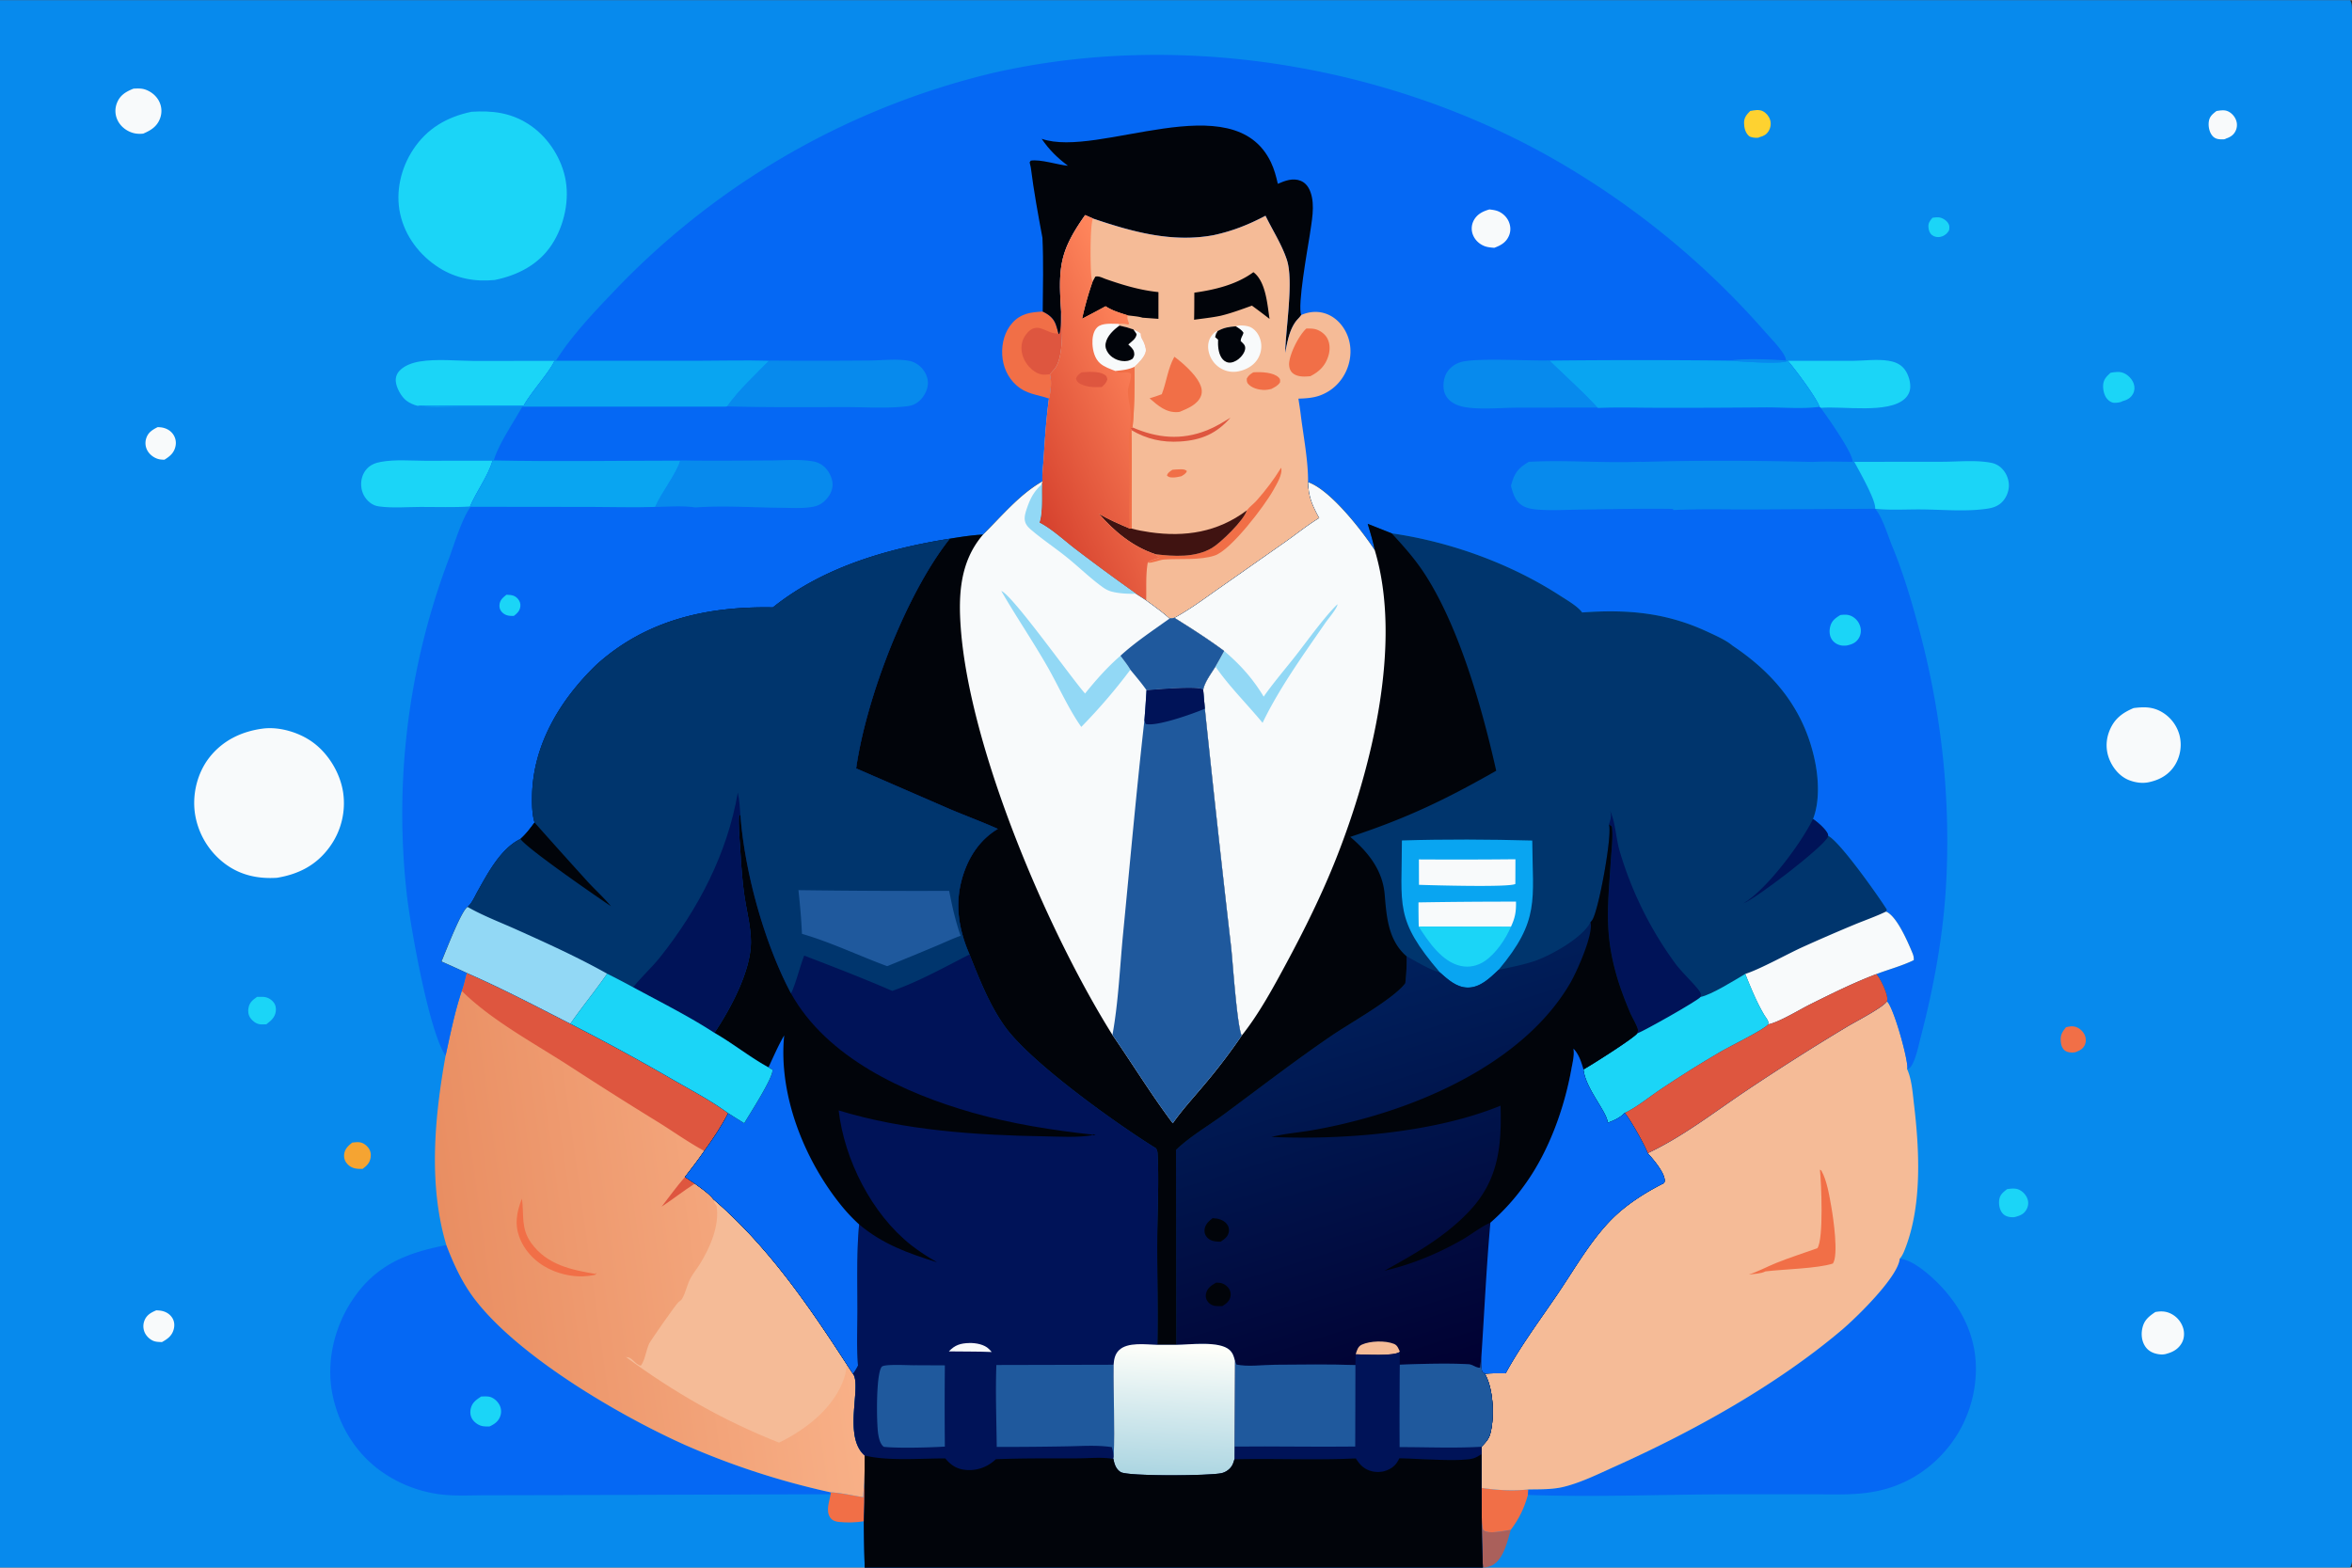 <svg version="1.1" xmlns="http://www.w3.org/2000/svg" style="display: block;" viewBox="0 0 2048 1365" width="1536" height="1024">
<rect x="0" y="0" width="2048" height="1365" fill="#333333" stroke="none"/>
<defs>
	<linearGradient id="Gradient1" gradientUnits="userSpaceOnUse" x1="391.043" y1="1109.76" x2="723.132" y2="1063.51">
		<stop class="stop0" offset="0" stop-opacity="1" stop-color="rgb(233,142,98)"/>
		<stop class="stop1" offset="1" stop-opacity="1" stop-color="rgb(248,176,135)"/>
	</linearGradient>
	<linearGradient id="Gradient2" gradientUnits="userSpaceOnUse" x1="880.579" y1="394.87" x2="1013.25" y2="334.568">
		<stop class="stop0" offset="0" stop-opacity="1" stop-color="rgb(214,66,46)"/>
		<stop class="stop1" offset="1" stop-opacity="1" stop-color="rgb(255,134,92)"/>
	</linearGradient>
	<linearGradient id="Gradient3" gradientUnits="userSpaceOnUse" x1="1268.21" y1="1193.89" x2="1162.02" y2="855.049">
		<stop class="stop0" offset="0" stop-opacity="1" stop-color="rgb(1,1,50)"/>
		<stop class="stop1" offset="1" stop-opacity="1" stop-color="rgb(0,32,92)"/>
	</linearGradient>
	<linearGradient id="Gradient4" gradientUnits="userSpaceOnUse" x1="1018.78" y1="1283" x2="1024.42" y2="1171.06">
		<stop class="stop0" offset="0" stop-opacity="1" stop-color="rgb(173,214,226)"/>
		<stop class="stop1" offset="1" stop-opacity="1" stop-color="rgb(255,255,250)"/>
	</linearGradient>
</defs>
<path transform="translate(0,0)" fill="rgb(7,138,237)" d="M 0 0 L 2046.25 0 C 2047.39 1.792 2047.78 3.344 2047.88 5.455 C 2048.76 24.67 2048 44.205 2048 63.456 L 2048.01 176.585 L 2048.02 521.767 L 2048.01 1154.27 L 2048 1307.91 C 2048 1318.52 2049.59 1353.27 2047.72 1361.52 C 2047.43 1362.81 2046.95 1363.89 2046.25 1365 L 1293.01 1365 L 1291.23 1365 L 752.948 1365 L 0 1365 L 0 0 z"/>
<path transform="translate(0,0)" fill="rgb(27,213,247)" d="M 1682.69 189.497 C 1684.42 189.223 1686.26 188.986 1688.01 189.125 C 1691.11 189.369 1694.57 191.5 1696.29 194.082 C 1697.85 196.439 1697.48 197.905 1697.12 200.517 C 1695.44 203.113 1694.23 204.298 1691.4 205.583 C 1690.64 205.83 1690.15 206.025 1689.4 206.172 C 1687.1 206.622 1684.23 206.098 1682.37 204.636 C 1680.26 202.983 1679.52 200.695 1679.23 198.109 C 1678.78 194.196 1680.23 192.395 1682.69 189.497 z"/>
<path transform="translate(0,0)" fill="rgb(241,111,71)" d="M 1798.92 894.499 C 1801.61 893.826 1804.3 893.25 1807.04 894.036 C 1810.56 895.044 1813.76 897.969 1815.27 901.272 C 1816.41 903.753 1816.59 906.752 1815.6 909.313 C 1814.25 912.79 1811.66 914.473 1808.32 915.754 C 1807.55 916.094 1807.47 916.172 1806.5 916.342 C 1803.79 916.817 1799.96 916.415 1797.77 914.611 C 1795.55 912.781 1794.76 910.153 1794.45 907.398 C 1793.8 901.519 1795.42 898.911 1798.92 894.499 z"/>
<path transform="translate(0,0)" fill="rgb(245,164,50)" d="M 306.695 994.937 C 308.579 994.753 310.656 994.456 312.546 994.6 C 315.622 994.835 318.565 996.681 320.456 999.072 C 322.595 1001.78 323.288 1004.8 322.686 1008.19 C 321.854 1012.85 319.344 1015.15 315.763 1017.81 C 310.873 1018.02 306.575 1017.65 302.893 1014.05 C 300.616 1011.83 299.391 1008.84 299.62 1005.65 C 299.975 1000.7 303.067 997.783 306.695 994.937 z"/>
<path transform="translate(0,0)" fill="rgb(254,210,48)" d="M 1523.94 96.497 C 1527.43 95.844 1531.72 94.979 1535.02 96.683 C 1537.96 98.205 1540.3 101.03 1541.31 104.185 C 1542.33 107.398 1541.83 110.965 1540.1 113.846 C 1538.17 117.077 1535.74 118.284 1532.22 119.242 C 1531.57 119.563 1531.34 119.735 1530.53 119.817 C 1528.53 120.019 1524.36 119.599 1522.84 118.218 C 1519.72 115.384 1518.71 111.131 1518.63 107.066 C 1518.53 102.273 1520.84 99.709 1523.94 96.497 z"/>
<path transform="translate(0,0)" fill="rgb(27,213,247)" d="M 223.851 868.045 C 225.496 867.997 227.14 867.956 228.786 868.009 C 232.499 868.13 235.639 869.691 238.046 872.56 C 240.006 874.896 240.607 877.965 240.115 880.931 C 239.234 886.233 235.888 888.835 231.914 891.91 C 230.016 891.978 227.846 892.162 225.97 891.847 C 222.838 891.322 219.747 889 218 886.395 C 216.158 883.648 215.74 880.484 216.447 877.288 C 217.477 872.631 220.167 870.579 223.851 868.045 z"/>
<path transform="translate(0,0)" fill="rgb(248,250,251)" d="M 1930.03 96.499 C 1933.18 96.055 1936.6 95.38 1939.64 96.63 C 1943.01 98.013 1945.82 101.106 1947.06 104.508 A 11.966 11.966 0 0 1 1946.61 113.899 C 1944.83 117.547 1942.02 119.238 1938.31 120.501 C 1937.1 121.257 1936.13 121.217 1934.73 121.203 C 1931.59 121.172 1928.86 120.78 1926.65 118.341 C 1923.81 115.222 1922.76 109.996 1923.31 105.876 C 1923.93 101.222 1926.58 99.186 1930.03 96.499 z"/>
<path transform="translate(0,0)" fill="rgb(27,213,247)" d="M 1747.64 1035.5 C 1750.64 1035.04 1754.23 1034.59 1757.13 1035.6 C 1760.85 1036.91 1763.99 1040.16 1765.37 1043.83 A 11.15 11.15 0 0 1 1764.65 1053.05 C 1762.54 1056.93 1759.52 1058.38 1755.42 1059.5 C 1753.92 1059.99 1752.86 1060.01 1751.29 1059.9 C 1748.14 1059.69 1745.29 1058.62 1743.33 1056.06 C 1741.01 1053.04 1740.31 1048.48 1740.83 1044.76 C 1741.47 1040.22 1744.29 1038.14 1747.64 1035.5 z"/>
<path transform="translate(0,0)" fill="rgb(248,250,251)" d="M 137.248 371.841 C 138.13 371.865 139.009 371.899 139.888 371.996 C 144.082 372.458 147.951 374.315 150.51 377.739 A 13.214 13.214 0 0 1 152.819 388.409 C 151.607 394.246 147.947 397.27 143.178 400.211 C 141.788 400.18 140.37 400.136 138.999 399.882 C 134.772 399.097 130.648 396.192 128.488 392.481 A 13.433 13.433 0 0 1 127.351 381.509 C 129.023 376.359 132.749 374.151 137.248 371.841 z"/>
<path transform="translate(0,0)" fill="rgb(248,250,251)" d="M 136.028 1141.04 C 137.726 1141.1 139.429 1141.19 141.092 1141.56 C 144.83 1142.41 148.067 1144.44 150.088 1147.75 C 151.878 1150.69 152.153 1154.2 151.278 1157.48 C 149.732 1163.28 145.927 1165.95 141.022 1168.69 C 138.862 1168.59 136.459 1168.58 134.383 1167.94 C 130.944 1166.88 127.65 1163.8 126.118 1160.58 A 13.46 13.46 0 0 1 125.882 1149.7 C 127.817 1144.95 131.619 1142.94 136.028 1141.04 z"/>
<path transform="translate(0,0)" fill="rgb(170,96,91)" d="M 1290.29 1326.46 C 1290.56 1328.1 1290.71 1331.7 1291.91 1332.7 C 1296.17 1336.26 1309.98 1333.07 1315.54 1332.17 C 1312.51 1342.17 1309.43 1357.66 1299.31 1363.12 C 1297.36 1364.18 1295.17 1364.64 1293.01 1365 L 1291.23 1365 A 855.001 855.001 0 0 1 1290.29 1326.46 z"/>
<path transform="translate(0,0)" fill="rgb(27,213,247)" d="M 1837.72 324.499 C 1841.56 323.823 1845.53 323.17 1849.24 324.753 C 1853.07 326.386 1856.61 330.044 1857.94 334.009 C 1858.94 337.007 1858.83 340.032 1857.31 342.834 C 1855.33 346.495 1852.06 348.215 1848.19 349.239 C 1846.42 350.369 1843.36 350.645 1841.22 350.649 C 1838.63 350.653 1836.42 349.152 1834.77 347.226 C 1832.13 344.136 1831.03 339.064 1831.31 335.055 C 1831.66 330.143 1834.35 327.63 1837.72 324.499 z"/>
<path transform="translate(0,0)" fill="rgb(241,111,71)" d="M 751.701 1303.79 C 751.808 1299.6 752.142 1295.6 752.763 1291.45 C 752.791 1302.56 752.816 1313.63 752.251 1324.73 C 745.174 1325.89 737.351 1326.06 730.23 1325.3 C 727.434 1325 724.635 1324.01 722.966 1321.62 C 718.819 1315.68 722.161 1307.58 723.305 1301.17 L 723.132 1299.5 C 732.545 1300.02 742.362 1302.3 751.701 1303.79 z"/>
<path transform="translate(0,0)" fill="rgb(248,250,251)" d="M 1876.76 1142.5 C 1881.71 1141.61 1886.12 1141.72 1890.67 1144.12 A 20.812 20.812 0 0 1 1901.05 1156.71 C 1902.25 1160.91 1901.93 1165.76 1899.72 1169.58 C 1896.87 1174.51 1892.56 1177.14 1887.25 1178.65 C 1884.49 1179.63 1882.03 1179.66 1879.14 1179.17 C 1874.57 1178.39 1870.55 1176.39 1867.93 1172.43 C 1864.96 1167.93 1864.29 1162.27 1865.35 1157.06 C 1866.84 1149.69 1870.91 1146.45 1876.76 1142.5 z"/>
<path transform="translate(0,0)" fill="rgb(248,250,251)" d="M 116.264 77.033 C 119.49 76.89 122.922 76.686 126.038 77.674 C 131.232 79.322 135.946 83.036 138.447 87.896 A 18.48 18.48 0 0 1 139.354 102.982 C 136.731 110.07 131.346 113.374 124.721 116.213 C 121.76 116.525 118.629 116.427 115.759 115.584 C 110.086 113.917 105.07 110.05 102.452 104.695 A 18.594 18.594 0 0 1 101.828 89.557 C 104.558 82.597 109.743 79.639 116.264 77.033 z"/>
<path transform="translate(0,0)" fill="rgb(241,111,71)" d="M 1290.01 1295.7 C 1303.74 1297.65 1317.05 1298.51 1330.88 1297.03 L 1330.45 1301.78 C 1327.17 1313.41 1322.81 1322.46 1315.54 1332.17 C 1309.98 1333.07 1296.17 1336.26 1291.91 1332.7 C 1290.71 1331.7 1290.56 1328.1 1290.29 1326.46 L 1290.01 1295.7 z"/>
<path transform="translate(0,0)" fill="rgb(248,250,251)" d="M 1857.86 616.499 C 1866.91 615.381 1874.38 615.256 1882.49 619.989 A 33.306 33.306 0 0 1 1897.88 640.444 A 33.887 33.887 0 0 1 1893.83 666.164 C 1888.89 674.138 1881.17 678.757 1872.18 680.821 C 1866.22 682.405 1859.7 681.545 1853.99 679.337 C 1846.13 676.301 1840.24 669.376 1836.99 661.772 C 1833.45 653.488 1833.47 644.519 1836.85 636.186 C 1841.01 625.916 1847.93 620.693 1857.86 616.499 z"/>
<path transform="translate(0,0)" fill="rgb(27,213,247)" d="M 1556.74 314.074 L 1613.01 314.096 C 1623.08 314.007 1634.49 312.455 1644.39 314.015 C 1649.18 314.77 1653.71 316.413 1657.16 319.981 C 1661.09 324.038 1663.53 331.244 1663.36 336.841 C 1663.24 340.848 1661.6 344.276 1658.68 347.016 C 1644.42 360.406 1604.8 353.369 1585.4 355.035 L 1584.3 354.162 C 1582.13 346.768 1562.63 320.747 1556.74 314.074 z"/>
<path transform="translate(0,0)" fill="rgb(27,213,247)" d="M 409.271 440.955 C 395.043 441.885 380.361 441.263 366.086 441.334 C 354.428 441.392 341.59 442.465 330.069 440.893 C 327.176 440.498 324.617 439.525 322.309 437.702 C 317.673 434.04 314.996 429.096 314.526 423.222 C 314.088 417.742 315.736 412.052 319.549 408.007 C 322.931 404.418 327.109 402.913 331.827 402.061 C 344.012 399.862 357.734 401.07 370.097 401.118 L 428.872 401.067 C 424.865 414.616 414.948 427.718 409.271 440.955 z"/>
<path transform="translate(0,0)" fill="rgb(27,213,247)" d="M 363.75 353.313 C 360.346 352.52 356.603 350.877 353.821 348.731 C 349.31 345.251 344.968 337.373 344.622 331.675 C 344.414 328.239 345.561 325.178 347.921 322.682 C 352.302 318.048 359.246 315.714 365.379 314.689 C 380.13 312.224 397.727 314.066 412.773 314.194 L 482.83 314.123 C 478.471 324.056 462.69 340.918 455.889 353.253 L 393.502 353.171 C 383.695 353.18 373.523 352.654 363.75 353.313 z"/>
<path transform="translate(0,0)" fill="rgb(27,213,247)" d="M 1614.62 402.062 L 1691.66 401.982 C 1704.99 401.948 1720.95 400.312 1733.89 402.916 A 17.573 17.573 0 0 1 1742.77 407.505 C 1746.99 411.528 1749.48 417.653 1749.22 423.497 C 1748.98 428.785 1746.31 434.579 1742.29 438.022 C 1739.1 440.755 1735.29 442.082 1731.21 442.733 C 1712.79 445.669 1691.43 443.618 1672.67 443.488 C 1659.62 443.398 1645.7 444.326 1632.75 442.91 C 1633.89 436.153 1618.56 409.405 1614.62 402.062 z"/>
<path transform="translate(0,0)" fill="rgb(248,250,251)" d="M 229.016 634.366 C 243.494 632.563 260.494 637.728 272.21 646.201 C 285.911 656.11 296.04 672.833 298.715 689.514 A 64.666 64.666 0 0 1 286.891 737.666 C 275.446 753.366 260.003 761.215 241.174 764.326 C 224.943 765.354 209.801 762.241 196.493 752.526 A 67.329 67.329 0 0 1 169.717 708.123 C 167.354 691.376 171.788 673.108 182.194 659.704 C 193.855 644.681 210.457 636.766 229.016 634.366 z"/>
<path transform="translate(0,0)" fill="rgb(27,213,247)" d="M 410.603 97.181 C 428.531 96.063 444.226 97.84 459.817 107.702 C 475.867 117.855 487.85 135.455 491.974 153.946 C 496.33 173.478 491.405 196.221 480.485 212.858 C 469.045 230.285 450.761 239.617 430.82 243.678 C 413.611 245.398 397.051 242.354 382.327 233.025 C 365.504 222.365 352.755 205.716 348.448 186.106 C 344.237 166.933 349.005 146.392 359.723 130.133 C 371.931 111.614 389.197 101.658 410.603 97.181 z"/>
<path transform="translate(0,0)" fill="rgb(5,104,244)" d="M 1654.17 1096.09 C 1666.76 1096.9 1684.87 1113.99 1693 1123.24 C 1711.61 1144.43 1722.13 1169.65 1720.32 1198.25 A 109.406 109.406 0 0 1 1683.17 1274.16 A 105.278 105.278 0 0 1 1632.08 1298.91 C 1613.86 1302.34 1594.74 1301.21 1576.27 1301.19 L 1505.53 1301.24 C 1447.37 1301.36 1388.53 1303.95 1330.45 1301.78 L 1330.88 1297.03 C 1340.87 1296.87 1351.63 1297.16 1361.38 1294.8 C 1376.68 1291.1 1392.17 1283.35 1406.55 1276.89 C 1474.55 1246.32 1546.73 1206.38 1603.72 1158.13 C 1616.17 1147.58 1652.82 1112 1654.17 1096.09 z"/>
<path transform="translate(0,0)" fill="rgb(5,104,244)" d="M 388.643 1084.19 C 394.926 1100.55 402.121 1116.35 412.702 1130.44 C 450.414 1180.67 539.17 1232.73 597.329 1258.64 A 673.933 673.933 0 0 0 723.132 1299.5 L 723.305 1301.17 L 487.422 1301.96 L 421.881 1302.1 C 408.651 1302.13 394.779 1302.96 381.663 1301.09 A 113.731 113.731 0 0 1 335.23 1283.49 C 311.077 1267.67 295.418 1242.77 289.599 1214.72 C 283.719 1186.37 290.984 1155.72 306.972 1131.82 C 327.436 1101.23 354.19 1090.94 388.643 1084.19 z"/>
<path transform="translate(0,0)" fill="rgb(27,213,247)" d="M 419.02 1216.08 C 421.444 1216.03 424.292 1215.79 426.65 1216.42 C 430.012 1217.31 433.269 1220.32 434.868 1223.34 A 12.093 12.093 0 0 1 435.506 1233.45 C 433.776 1238.01 430.516 1240.13 426.361 1242.14 C 424.344 1242.21 422.218 1242.24 420.226 1241.89 C 416.865 1241.3 413.433 1238.93 411.493 1236.14 C 409.62 1233.45 409.181 1230.1 409.851 1226.92 C 411.018 1221.4 414.615 1218.95 419.02 1216.08 z"/>
<path transform="translate(0,0)" fill="rgb(245,187,151)" d="M 1643.08 871.877 C 1648.82 877.116 1660.91 920.389 1660.85 929.588 C 1660.85 930.294 1660.79 930.419 1660.65 931.018 C 1664.73 940.033 1665.48 952.098 1666.64 961.835 C 1671.31 1001.18 1673.69 1048.17 1659.43 1085.97 C 1658.13 1089.42 1656.71 1093.33 1654.17 1096.09 C 1652.82 1112 1616.17 1147.58 1603.72 1158.13 C 1546.73 1206.38 1474.55 1246.32 1406.55 1276.89 C 1392.17 1283.35 1376.68 1291.1 1361.38 1294.8 C 1351.63 1297.16 1340.87 1296.87 1330.88 1297.03 C 1317.05 1298.51 1303.74 1297.65 1290.01 1295.7 L 1290 1266.27 L 1289.99 1259.85 C 1293.32 1256.35 1296.27 1253.39 1297.59 1248.61 C 1301.55 1234.2 1300.47 1209.26 1292.91 1196.27 C 1298.93 1195.72 1304.97 1195.85 1311.01 1195.88 C 1324.06 1172.03 1341.06 1149.22 1356.35 1126.68 C 1371.01 1105.08 1385.26 1079.81 1403.75 1061.34 C 1416.2 1048.91 1432.33 1038.61 1447.93 1030.71 L 1448.99 1030.18 C 1449.35 1029.29 1449.43 1029.27 1449.49 1028.15 C 1449.82 1021.44 1439.15 1008.96 1434.69 1004.17 C 1464.41 990.283 1491.62 969.236 1518.77 950.905 A 2113.64 2113.64 0 0 1 1608.5 893.905 C 1614.76 890.125 1639.79 877.224 1643.08 871.877 z"/>
<path transform="translate(0,0)" fill="rgb(241,111,71)" d="M 1584.69 1018.49 L 1585.89 1019.26 C 1590.89 1027.93 1592.98 1041.63 1594.72 1051.47 C 1596.37 1060.84 1601.05 1093.03 1595.98 1100.28 C 1582.54 1104.67 1552.9 1105.19 1537.21 1107.13 C 1533.55 1109.14 1526.96 1109.32 1522.8 1109.86 C 1530.89 1107.26 1538.81 1102.93 1546.73 1099.74 C 1558.51 1095 1570.55 1091.19 1582.49 1086.92 C 1588.05 1078.93 1585.91 1029.69 1584.69 1018.49 z"/>
<path transform="translate(0,0)" fill="url(#Gradient1)" d="M 406.47 847.18 C 437.197 860.613 466.855 876.155 496.686 891.438 A 1910.69 1910.69 0 0 1 586.871 940.606 C 602.747 949.728 619.329 958.446 634.078 969.307 C 628.146 980.968 620.896 991.608 613.288 1002.22 C 607.965 1010.04 602.211 1017.46 596.394 1024.91 L 605.056 1030.65 C 610.229 1034.49 617.407 1039.23 621.285 1044.35 C 668.19 1084.59 703.702 1136.18 737.075 1187.66 L 742.671 1196.26 C 750.704 1206.4 733.631 1250.76 752.951 1267.46 L 752.763 1291.45 C 752.142 1295.6 751.808 1299.6 751.701 1303.79 C 742.362 1302.3 732.545 1300.02 723.132 1299.5 A 673.933 673.933 0 0 1 597.329 1258.64 C 539.17 1232.73 450.414 1180.67 412.702 1130.44 C 402.121 1116.35 394.926 1100.55 388.643 1084.19 C 372.849 1031.54 378.401 972.569 387.992 919.237 C 392.206 900.095 395.859 881.497 402.08 862.822 C 403.963 857.857 405.069 852.317 406.47 847.18 z"/>
<path transform="translate(0,0)" fill="rgb(222,86,63)" d="M 576.085 1050.77 C 582.743 1042.08 589.248 1033.19 596.394 1024.91 L 605.056 1030.65 C 595.204 1036.92 585.848 1044.28 576.085 1050.77 z"/>
<path transform="translate(0,0)" fill="rgb(241,111,71)" d="M 454.477 1043.73 C 456.473 1057.92 453.282 1069.5 462.562 1082.42 C 476.287 1101.54 497.828 1105.89 519.277 1109.44 L 518.746 1108.22 L 518.443 1110.08 L 516.263 1110.46 C 504.971 1112.64 493.521 1111.15 482.818 1107.01 C 469.671 1101.93 458.467 1092.13 452.932 1079.01 C 447.77 1066.78 449.703 1055.68 454.477 1043.73 z"/>
<path transform="translate(0,0)" fill="rgb(222,86,63)" d="M 406.47 847.18 C 437.197 860.613 466.855 876.155 496.686 891.438 A 1910.69 1910.69 0 0 1 586.871 940.606 C 602.747 949.728 619.329 958.446 634.078 969.307 C 628.146 980.968 620.896 991.608 613.288 1002.22 C 599.826 994.97 586.797 985.702 573.806 977.57 A 3531.14 3531.14 0 0 1 496.985 928.995 C 465.903 908.789 428.164 888.762 402.08 862.822 C 403.963 857.857 405.069 852.317 406.47 847.18 z"/>
<path transform="translate(0,0)" fill="rgb(245,187,151)" d="M 621.285 1044.35 C 668.19 1084.59 703.702 1136.18 737.075 1187.66 C 737.08 1191.84 736.494 1195.78 735.166 1199.75 C 726.427 1225.81 702.079 1244.65 678.368 1256.26 C 630.1 1237.24 586.481 1212.26 544.794 1181.5 L 544.883 1181.98 C 550.148 1180.87 553.17 1188.67 558.015 1189.21 C 561.8 1184.37 562.495 1175.73 565.353 1169.85 C 566.625 1167.24 588.838 1135.28 590.932 1133.73 C 592.071 1132.88 593.144 1132.3 593.9 1131.02 C 597.043 1125.72 598.212 1118.86 601.159 1113.29 C 603.525 1108.82 606.854 1104.85 609.517 1100.55 C 618.362 1086.26 626.712 1067.1 623.943 1050.03 C 622.242 1048.03 621.611 1046.97 621.285 1044.35 z"/>
<path transform="translate(0,0)" fill="rgb(5,104,244)" d="M 484.019 314.005 C 497.498 292.48 517.214 271.701 534.763 253.383 A 669.911 669.911 0 0 1 863.685 63.589 C 1034.49 24.184 1227.67 59.259 1375.77 152.042 A 716.203 716.203 0 0 1 1537.43 289.359 C 1541.64 294.162 1553.93 306.627 1555.01 312.681 C 1555.08 313.062 1555.12 313.448 1555.18 313.831 C 1541.61 312.803 1518.97 311.79 1505.86 313.915 C 1514.22 314.557 1551.86 317.425 1556.74 314.074 C 1562.63 320.747 1582.13 346.768 1584.3 354.162 L 1585.4 355.035 C 1591.15 362.879 1613.3 394.099 1613.24 402.015 C 1601.68 402.009 1589.88 401.489 1578.35 402.147 C 1530.39 400.931 1477.82 400.639 1430.03 402.108 L 1428.37 401.97 C 1396.03 403.295 1363.48 400.251 1331.2 402.05 C 1322.63 407.081 1318.93 411.31 1316.25 420.885 C 1316.05 421.593 1315.85 422.296 1315.66 423.007 C 1317.47 429.837 1319.42 436.531 1325.95 440.362 C 1329.55 442.477 1334.01 443.197 1338.12 443.566 C 1350.76 444.702 1363.99 443.764 1376.7 443.615 C 1403.26 443.302 1429.92 442.626 1456.48 443.038 L 1457.22 444.045 C 1480.11 442.859 1503.09 443.553 1525.99 443.518 L 1632.75 442.91 C 1638.91 449.57 1644.11 466.963 1647.72 475.727 C 1656.88 497.894 1663.61 520.444 1669.91 543.542 C 1689.36 614.869 1697.92 686.109 1695.04 760.018 C 1693.13 809.173 1684.74 855.977 1672.36 903.537 C 1670.77 909.671 1667.31 926.721 1662.52 930.169 C 1661.85 930.656 1661.39 930.764 1660.65 931.018 C 1660.79 930.419 1660.85 930.294 1660.85 929.588 C 1660.91 920.389 1648.82 877.116 1643.08 871.877 C 1643.21 871.248 1643.39 870.616 1643.39 869.966 C 1643.39 864.901 1637.4 851.837 1633.79 848.225 C 1644.51 844.106 1656.15 841.069 1666.42 836.062 C 1666.62 833.201 1665.9 831.299 1664.8 828.691 C 1660.89 819.442 1651.45 797.444 1642.25 793.754 C 1642.65 793.351 1642.82 792.598 1643.02 792.068 C 1636.32 781.326 1601.97 732.446 1591.82 727.756 C 1591.82 727.555 1591.85 727.353 1591.82 727.154 C 1591.19 723.01 1582.18 715.352 1578.68 713.113 C 1584.5 698.474 1583.59 678.848 1580.56 663.665 C 1571.64 618.998 1545.88 587.031 1508.58 562.126 C 1503.01 557.322 1493.33 553.084 1486.61 549.96 C 1450.56 533.21 1416.74 530.399 1377.63 533.239 C 1377.5 533.044 1377.38 532.839 1377.24 532.655 C 1373.06 527.388 1363.98 522.201 1358.24 518.486 C 1315.16 490.602 1262.53 471.567 1211.79 464.315 L 1190.94 456.057 C 1193.18 463.67 1195.57 471.252 1197.09 479.048 C 1185.75 461.628 1158.29 426.392 1139 419.749 C 1139.53 432.835 1142.53 439.555 1148.72 450.984 C 1138.42 457.282 1128.84 465.009 1118.97 471.966 L 1060.09 513.258 C 1048 521.77 1035.68 530.916 1022.67 537.95 L 1018.39 538.546 C 1012 532.811 1004.92 527.858 998.025 522.757 C 995.087 520.724 992.03 518.839 989.027 516.902 A 1800.06 1800.06 0 0 1 936.692 478.465 C 926.768 470.921 916.019 460.742 905.016 455.073 C 908.077 445.98 906.877 431.392 907.252 421.537 L 907.763 419.015 C 887.693 430.459 872.277 449.31 856.006 465.406 C 846.221 465.923 836.698 467.418 827.035 468.992 C 772.46 477.683 716.749 493.769 672.975 528.837 C 615.842 527.737 562.413 539.679 519.015 579.07 C 487.815 609.363 464.114 648.26 463.303 692.915 C 463.17 700.264 463.275 709.191 465.494 716.197 C 461.699 721.302 458.025 726.306 453.203 730.52 C 436.077 738.688 424.641 760.477 415.775 776.32 C 413.358 780.639 410.913 786.563 407.125 789.706 C 401.542 793.261 388.226 828.312 384.452 837.19 A 921.605 921.605 0 0 1 406.47 847.18 C 405.069 852.317 403.963 857.857 402.08 862.822 C 395.859 881.497 392.206 900.095 387.992 919.237 C 373.744 898.733 358.136 810.429 354.55 781.578 A 627.081 627.081 0 0 1 390.933 486.271 C 395.406 474.112 402.51 450.655 409.864 441.208 L 409.271 440.955 C 414.948 427.718 424.865 414.616 428.872 401.067 L 429.952 400.835 C 434.051 386.684 447.352 367.34 454.785 354.021 L 398.056 354.196 C 386.877 354.218 374.761 355.105 363.75 353.313 C 373.523 352.654 383.695 353.18 393.502 353.171 L 455.889 353.253 C 462.69 340.918 478.471 324.056 482.83 314.123 L 484.019 314.005 z"/>
<path transform="translate(0,0)" fill="rgb(27,213,247)" d="M 440.913 517.836 C 441.244 517.844 441.575 517.847 441.906 517.859 C 445.601 517.99 448.367 518.418 450.951 521.387 C 452.605 523.288 453.414 525.596 453.077 528.114 C 452.567 531.922 450.337 534.048 447.416 536.26 C 443.381 536.319 440.155 536.085 437.178 533.055 C 435.549 531.396 434.792 529.404 434.892 527.083 C 435.088 522.53 437.695 520.529 440.913 517.836 z"/>
<path transform="translate(0,0)" fill="rgb(27,213,247)" d="M 1602.46 535.497 C 1606.32 535 1609.57 534.877 1613.06 536.875 A 14.625 14.625 0 0 1 1619.91 545.909 C 1620.73 549.111 1620.32 552.634 1618.63 555.486 C 1616.17 559.641 1612.69 561.01 1608.18 561.992 C 1606.38 562.182 1604.77 562.26 1602.98 561.906 C 1599.71 561.262 1596.69 559.365 1594.92 556.504 C 1592.9 553.235 1592.73 549.047 1593.69 545.4 C 1595.04 540.282 1598.24 538.094 1602.46 535.497 z"/>
<path transform="translate(0,0)" fill="rgb(248,250,251)" d="M 1296.94 182.219 C 1298.93 182.497 1301.07 182.724 1303 183.299 C 1307.61 184.674 1311.69 188.239 1313.66 192.629 C 1315.45 196.622 1315.67 201.04 1313.95 205.095 C 1311.44 211.012 1306.8 213.596 1301.11 215.658 C 1298.16 215.428 1294.98 215.165 1292.23 214.014 C 1287.86 212.184 1284.33 208.817 1282.57 204.378 A 14.96 14.96 0 0 1 1283.12 192.062 C 1286.08 186.351 1291.11 183.897 1296.94 182.219 z"/>
<path transform="translate(0,0)" fill="rgb(241,111,71)" d="M 923.85 268.926 C 925.006 281.772 926.54 311.049 918.303 321.095 C 916.981 322.706 915.557 324.248 914.178 325.813 C 916.007 332.062 914.988 340.682 913.398 346.937 C 902.952 343.347 893.902 343.229 885.086 335.414 C 877.363 328.569 873.229 319.036 872.672 308.802 C 872.136 298.932 874.814 288.442 881.554 280.995 C 888.969 272.802 897.42 271.729 907.944 271.182 C 913.388 273.792 917.517 276.937 919.536 282.91 C 920.345 285.303 920.984 287.751 921.63 290.191 L 922.138 290.908 C 924.4 287.439 923.499 273.503 923.85 268.926 z"/>
<path transform="translate(0,0)" fill="rgb(222,86,63)" d="M 923.85 268.926 C 925.006 281.772 926.54 311.049 918.303 321.095 C 916.981 322.706 915.557 324.248 914.178 325.813 C 908.693 326.41 905.322 326.476 900.516 323.134 C 895.023 319.315 890.894 313.192 889.764 306.563 C 888.836 301.119 889.912 295.767 893.261 291.288 C 903.35 277.799 911.549 291.597 921.63 290.191 L 922.138 290.908 C 924.4 287.439 923.499 273.503 923.85 268.926 z"/>
<path transform="translate(0,0)" fill="rgb(7,138,237)" d="M 1348.09 313.751 L 1349.24 313.893 C 1363.17 327.523 1377.7 340.488 1390.98 354.797 L 1319.92 354.891 C 1306.13 355.007 1290.38 356.616 1276.86 354.613 C 1271.6 353.834 1266.33 352.175 1262.31 348.545 C 1259.05 345.601 1257.23 341.742 1256.97 337.358 C 1256.63 331.46 1258.06 325.631 1262.19 321.218 A 21.645 21.645 0 0 1 1272.86 314.973 C 1287.38 311.441 1330.28 314.209 1348.09 313.751 z"/>
<path transform="translate(0,0)" fill="rgb(7,138,237)" d="M 594.222 400.826 C 619.531 401.368 644.892 400.939 670.209 400.871 C 682.488 400.837 696.095 399.533 708.12 401.684 A 19.493 19.493 0 0 1 718.587 407.173 C 722.317 410.955 725.29 417.452 724.932 422.876 C 724.561 428.466 721.094 433.738 716.825 437.203 C 713.968 439.522 710.92 440.683 707.344 441.296 C 698.123 442.877 688.144 442.115 678.801 442.04 C 654.767 441.846 629.447 439.967 605.518 441.804 C 594.444 440.075 581.773 441.205 570.514 441.325 C 575.423 429.59 589.801 411.238 592.297 400.995 L 594.222 400.826 z"/>
<path transform="translate(0,0)" fill="rgb(7,138,237)" d="M 670.7 313.895 A 5160.47 5160.47 0 0 0 756.483 313.841 C 767.41 313.802 782.017 311.957 792.613 314.335 C 796.315 315.165 799.947 317.508 802.523 320.273 C 806.032 324.039 808.297 329.225 807.937 334.428 C 807.544 340.113 804.134 346.143 799.687 349.687 C 796.901 351.908 794.118 353.086 790.594 353.549 C 773.056 355.851 753.474 354.354 735.744 354.38 C 701.59 354.43 667.284 354.735 633.145 353.762 C 643.44 339.252 657.22 326.751 669.608 314.03 L 670.7 313.895 z"/>
<path transform="translate(0,0)" fill="rgb(9,165,241)" d="M 428.872 401.067 L 429.952 400.835 C 484.002 401.958 538.228 401.03 592.297 400.995 C 589.801 411.238 575.423 429.59 570.514 441.325 C 552.286 441.954 533.868 441.357 515.616 441.331 L 409.864 441.208 L 409.271 440.955 C 414.948 427.718 424.865 414.616 428.872 401.067 z"/>
<path transform="translate(0,0)" fill="rgb(9,165,241)" d="M 482.83 314.123 L 484.019 314.005 L 606.64 314.037 C 627.577 314.017 648.688 313.421 669.608 314.03 C 657.22 326.751 643.44 339.252 633.145 353.762 L 631.258 353.998 L 454.785 354.021 L 398.056 354.196 C 386.877 354.218 374.761 355.105 363.75 353.313 C 373.523 352.654 383.695 353.18 393.502 353.171 L 455.889 353.253 C 462.69 340.918 478.471 324.056 482.83 314.123 z"/>
<path transform="translate(0,0)" fill="rgb(9,165,241)" d="M 1505.86 313.915 C 1514.22 314.557 1551.86 317.425 1556.74 314.074 C 1562.63 320.747 1582.13 346.768 1584.3 354.162 C 1568.92 356.183 1551.99 354.514 1536.39 354.64 A 7937.57 7937.57 0 0 1 1442.88 354.97 C 1425.87 354.972 1408.62 354.402 1391.63 355.126 L 1390.98 354.797 C 1377.7 340.488 1363.17 327.523 1349.24 313.893 C 1401.4 313.321 1453.7 313.327 1505.86 313.915 z"/>
<path transform="translate(0,0)" fill="rgb(1,4,10)" d="M 907.026 120.713 C 956.157 138.034 1073.96 72.859 1106.64 141.113 C 1109.5 147.093 1111.22 153.483 1112.66 159.932 C 1118.93 157.198 1125.74 154.565 1132.54 157.291 C 1136.88 159.032 1139.52 162.787 1141.08 167.056 C 1145.34 178.711 1142.03 193.207 1140.38 205.117 C 1138.62 216.372 1129.45 267.178 1133.11 274.107 C 1131.63 276.33 1129.59 278.009 1128.04 280.174 C 1122.52 287.913 1120.88 298.079 1119.06 307.189 C 1119.49 285.946 1126.61 244.34 1120.5 225.97 C 1116.04 212.59 1108.07 200.407 1101.94 187.738 C 1087.11 195.545 1072.96 201.18 1056.55 204.681 C 1020.38 211.341 985.762 201.704 951.79 190.192 L 944.873 187.165 C 923.27 217.877 921.402 231.437 923.85 268.926 C 923.499 273.503 924.4 287.439 922.138 290.908 L 921.63 290.191 C 920.984 287.751 920.345 285.303 919.536 282.91 C 917.517 276.937 913.388 273.792 907.944 271.182 C 908.124 249.855 908.69 228.318 907.711 207.017 C 903.916 186.771 900.136 166.109 897.569 145.678 L 896.555 141.251 L 897.536 139.73 C 905.985 138.388 920.468 143.272 929.922 144.208 C 920.747 137.337 913.519 130.265 907.026 120.713 z"/>
<path transform="translate(0,0)" fill="rgb(245,187,151)" d="M 944.873 187.165 L 951.79 190.192 C 985.762 201.704 1020.38 211.341 1056.55 204.681 C 1072.96 201.18 1087.11 195.545 1101.94 187.738 C 1108.07 200.407 1116.04 212.59 1120.5 225.97 C 1126.61 244.34 1119.49 285.946 1119.06 307.189 C 1120.88 298.079 1122.52 287.913 1128.04 280.174 C 1129.59 278.009 1131.63 276.33 1133.11 274.107 C 1140.54 271.008 1148.29 270.428 1155.88 273.547 C 1163.98 276.878 1170.07 283.927 1173.29 291.962 C 1177.25 301.878 1176.62 313.165 1172.26 322.839 C 1167.75 332.816 1159.85 340.346 1149.59 344.172 C 1143.54 346.432 1137 346.818 1130.59 347.028 C 1131.3 351.675 1132.07 356.323 1132.62 360.993 C 1134.98 380.057 1139.12 400.597 1139 419.749 C 1139.53 432.835 1142.53 439.555 1148.72 450.984 C 1138.42 457.282 1128.84 465.009 1118.97 471.966 L 1060.09 513.258 C 1048 521.77 1035.68 530.916 1022.67 537.95 L 1018.39 538.546 C 1012 532.811 1004.92 527.858 998.025 522.757 C 995.087 520.724 992.03 518.839 989.027 516.902 A 1800.06 1800.06 0 0 1 936.692 478.465 C 926.768 470.921 916.019 460.742 905.016 455.073 C 908.077 445.98 906.877 431.392 907.252 421.537 L 907.763 419.015 C 907.296 412.655 908.372 405.573 908.766 399.184 C 909.841 381.734 911.036 364.27 913.398 346.937 C 914.988 340.682 916.007 332.062 914.178 325.813 C 915.557 324.248 916.981 322.706 918.303 321.095 C 926.54 311.049 925.006 281.772 923.85 268.926 C 921.402 231.437 923.27 217.877 944.873 187.165 z"/>
<path transform="translate(0,0)" fill="rgb(241,111,71)" d="M 1020.88 408.974 C 1023.06 408.799 1025.29 408.573 1027.48 408.573 C 1029.85 408.573 1031.8 408.424 1033.48 410.128 C 1032.61 412.435 1030.68 413.333 1028.7 414.598 C 1026.32 415.074 1023.66 415.77 1021.23 415.684 C 1018.87 415.601 1017.6 415.567 1016.04 413.834 C 1017.16 411.205 1018.64 410.56 1020.88 408.974 z"/>
<path transform="translate(0,0)" fill="rgb(222,86,63)" d="M 986.175 372.089 C 1007.77 381.435 1028.71 383.463 1051.03 374.567 C 1058.26 371.688 1064.81 367.648 1071.43 363.62 C 1059.25 377.512 1046.04 383.188 1027.57 384.345 C 1012.06 385.317 998.582 382.305 985.189 374.439 L 984.468 372.699 L 986.175 372.089 z"/>
<path transform="translate(0,0)" fill="rgb(241,111,71)" d="M 1091.29 324.109 C 1091.69 324.083 1092.08 324.051 1092.48 324.029 C 1098.43 323.704 1108.92 324.097 1113.44 328.609 C 1114.97 330.132 1114.66 330.81 1114.59 332.818 C 1112.63 335.835 1110.07 336.958 1106.99 338.595 C 1105.95 338.836 1104.9 339.066 1103.83 339.222 C 1098.62 339.987 1091.61 338.654 1087.62 335.025 C 1085.62 333.203 1085.65 332.051 1085.6 329.565 C 1087.06 326.834 1088.68 325.703 1091.29 324.109 z"/>
<path transform="translate(0,0)" fill="rgb(241,111,71)" d="M 1115.54 407.171 C 1117.15 412.812 1111.54 421.69 1108.69 426.802 C 1100.96 440.658 1071.81 478.923 1057.79 483.624 C 1044.78 487.988 1027.3 486.157 1013.73 487.112 C 1009.6 487.403 1002.84 490.548 999.408 489.854 C 1001.71 487.531 1006.28 486.702 1009.38 485.713 C 1009.54 484.321 1007.21 484.192 1006.13 482.538 C 1022.32 484.424 1040.63 485.631 1055.23 477.125 C 1062.69 472.784 1083.33 452.835 1085.64 444.356 C 1087.82 441.4 1091.64 438.663 1094.2 435.773 C 1102.26 426.677 1109.18 417.522 1115.54 407.171 z"/>
<path transform="translate(0,0)" fill="rgb(241,111,71)" d="M 1137.52 285.944 C 1140.05 285.968 1142.81 285.886 1145.27 286.509 C 1149.42 287.56 1153.59 290.588 1155.66 294.355 C 1158.3 299.155 1158.21 305.074 1156.56 310.182 C 1153.84 318.595 1148.65 323.563 1140.96 327.485 A 95.426 95.426 0 0 1 1137.18 327.742 C 1132.99 327.932 1128.13 327.393 1125.03 324.248 C 1122.98 322.169 1122.26 318.695 1122.52 315.874 C 1123.32 307.182 1131.17 291.645 1137.52 285.944 z"/>
<path transform="translate(0,0)" fill="rgb(241,111,71)" d="M 1022.57 310.539 C 1029.72 315.699 1040.35 325.307 1044.38 333.286 C 1046.19 336.866 1047.23 340.73 1045.75 344.623 C 1042.88 352.151 1034.14 355.613 1027.29 358.496 C 1026.6 358.613 1026.42 358.662 1025.77 358.711 C 1015.42 359.485 1008.31 353.114 1001 346.727 C 1004.61 345.751 1008.1 344.455 1011.62 343.172 C 1015.87 332.225 1016.74 321.065 1022.57 310.539 z"/>
<path transform="translate(0,0)" fill="rgb(248,250,251)" d="M 1076.03 284.014 C 1076.33 283.91 1076.63 283.796 1076.93 283.702 C 1079.92 282.762 1086.44 283.47 1089.15 284.91 C 1093.64 287.292 1096.55 291.832 1097.71 296.691 C 1099.08 302.395 1097.91 308.271 1094.7 313.125 C 1091.08 318.589 1084.79 321.962 1078.46 323.222 A 21.715 21.715 0 0 1 1061.79 319.884 A 22.537 22.537 0 0 1 1052.19 304.511 C 1051.56 300.05 1052.4 295.517 1055.22 291.961 C 1056.57 290.263 1057.93 288.577 1060.18 288.207 C 1065.61 285.146 1069.94 284.469 1076.03 284.014 z"/>
<path transform="translate(0,0)" fill="rgb(1,4,10)" d="M 1060.18 288.207 C 1065.61 285.146 1069.94 284.469 1076.03 284.014 C 1078.64 285.674 1081.15 286.979 1082.78 289.695 C 1081.98 292.662 1080.44 293.644 1080.34 296.888 C 1082.22 298.78 1084.35 300.128 1084.27 303.053 C 1084.18 306.604 1081.05 310.517 1078.4 312.611 C 1076.14 314.392 1072.72 316.029 1069.77 315.602 C 1067.12 315.219 1065 313.552 1063.59 311.336 C 1060.77 306.917 1060.41 300.739 1060.65 295.631 L 1058.06 293.433 L 1059.5 288.327 L 1059.17 290.596 L 1060.18 288.207 z"/>
<path transform="translate(0,0)" fill="rgb(1,4,10)" d="M 951.384 245.057 L 953.763 240.775 C 956.776 239.966 959.986 241.875 962.922 242.901 C 978.003 248.173 992.746 252.597 1008.72 254.22 L 1008.71 277.523 L 994.785 276.509 C 990.929 275.303 986.009 275.089 981.964 274.465 C 975.312 272.36 968.557 270.437 962.693 266.562 C 955.937 270.31 949.043 273.849 942.223 277.482 A 281.07 281.07 0 0 1 951.384 245.057 z"/>
<path transform="translate(0,0)" fill="rgb(1,4,10)" d="M 1091.37 236.897 C 1091.58 237.041 1091.8 237.169 1092 237.33 C 1102.34 245.813 1103.56 265.279 1105.45 277.566 A 628.039 628.039 0 0 0 1090.12 266.021 C 1081.11 269.254 1072.16 272.609 1062.83 274.849 C 1055.27 276.427 1047.4 277.227 1039.75 278.304 C 1039.97 270.453 1039.91 262.572 1039.97 254.717 C 1057.75 252.236 1076.71 247.721 1091.37 236.897 z"/>
<path transform="translate(0,0)" fill="rgb(64,19,17)" d="M 1085.64 444.356 C 1083.33 452.835 1062.69 472.784 1055.23 477.125 C 1040.63 485.631 1022.32 484.424 1006.13 482.538 C 986.297 476.03 970.384 462.763 956.836 447.255 C 965.534 452.312 974.473 456.237 983.729 460.132 L 985.433 460.2 C 990.614 461.61 995.867 462.583 1001.18 463.346 C 1031.98 467.772 1060.26 463.38 1085.64 444.356 z"/>
<path transform="translate(0,0)" fill="url(#Gradient2)" d="M 944.873 187.165 L 951.79 190.192 C 948.947 194.519 949.318 235.865 950.478 241.895 C 950.692 243.006 950.953 244.014 951.384 245.057 A 281.07 281.07 0 0 0 942.223 277.482 C 949.043 273.849 955.937 270.31 962.693 266.562 C 968.557 270.437 975.312 272.36 981.964 274.465 C 981.897 274.808 981.816 275.149 981.762 275.494 C 981.446 277.524 982.47 279.719 983.13 281.604 L 982.398 282.584 C 982.165 282.523 981.933 282.459 981.7 282.401 C 979.096 281.754 976.956 281.711 974.294 281.911 L 974.809 283.392 C 979.001 284.247 982.911 285.322 986.945 286.745 C 989.336 287.768 991.305 288.707 993.35 290.327 C 993.352 290.534 993.349 290.741 993.356 290.949 C 993.417 292.769 993.631 293.76 994.606 295.298 C 996.057 297.587 998.195 303.058 997.721 305.755 C 996.877 310.566 991.365 316.095 987.841 319.277 C 988.039 336.372 987.889 355.11 986.175 372.089 L 984.468 372.699 L 985.189 374.439 C 985.924 402.958 985.153 431.644 985.433 460.2 L 983.729 460.132 C 974.473 456.237 965.534 452.312 956.836 447.255 C 970.384 462.763 986.297 476.03 1006.13 482.538 C 1007.21 484.192 1009.54 484.321 1009.38 485.713 C 1006.28 486.702 1001.71 487.531 999.408 489.854 C 997.517 500.605 998.333 511.861 998.025 522.757 C 995.087 520.724 992.03 518.839 989.027 516.902 A 1800.06 1800.06 0 0 1 936.692 478.465 C 926.768 470.921 916.019 460.742 905.016 455.073 C 908.077 445.98 906.877 431.392 907.252 421.537 L 907.763 419.015 C 907.296 412.655 908.372 405.573 908.766 399.184 C 909.841 381.734 911.036 364.27 913.398 346.937 C 914.988 340.682 916.007 332.062 914.178 325.813 C 915.557 324.248 916.981 322.706 918.303 321.095 C 926.54 311.049 925.006 281.772 923.85 268.926 C 921.402 231.437 923.27 217.877 944.873 187.165 z"/>
<path transform="translate(0,0)" fill="rgb(222,86,63)" d="M 941.744 324.109 C 947.391 323.615 956.834 322.991 961.751 326.146 C 963.748 327.428 963.687 327.98 964.225 330.278 C 963.341 333.301 961.623 334.808 959.43 336.896 C 953.426 337.26 946.42 337.086 940.927 334.28 C 938.331 332.954 937.877 332.238 936.894 329.565 C 938.119 326.546 939.081 326.087 941.744 324.109 z"/>
<path transform="translate(0,0)" fill="rgb(241,111,71)" d="M 971.17 322.923 C 977.201 322.24 982.264 321.922 987.841 319.277 C 988.039 336.372 987.889 355.11 986.175 372.089 L 984.468 372.699 L 985.189 374.439 C 985.924 402.958 985.153 431.644 985.433 460.2 L 983.729 460.132 C 982.706 446.103 983.571 431.396 983.522 417.295 C 983.48 404.9 982.587 392.378 983.014 380.011 C 983.217 374.103 984.69 368.253 984.688 362.355 C 984.685 355.173 982.222 348.099 982.117 340.893 C 982.039 335.511 985.594 330.266 984.695 325.309 C 980.976 322.477 976.28 325.824 972.319 323.62 C 971.928 323.402 971.553 323.155 971.17 322.923 z"/>
<path transform="translate(0,0)" fill="rgb(248,250,251)" d="M 971.17 322.923 C 966.654 321.118 961.528 319.466 957.834 316.189 C 953.273 312.145 951.538 305.356 951.255 299.446 C 951.025 294.639 951.758 288.488 955.351 284.969 C 959.621 280.787 968.673 281.887 974.294 281.911 L 974.809 283.392 C 979.001 284.247 982.911 285.322 986.945 286.745 C 989.336 287.768 991.305 288.707 993.35 290.327 C 993.352 290.534 993.349 290.741 993.356 290.949 C 993.417 292.769 993.631 293.76 994.606 295.298 C 996.057 297.587 998.195 303.058 997.721 305.755 C 996.877 310.566 991.365 316.095 987.841 319.277 C 982.264 321.922 977.201 322.24 971.17 322.923 z"/>
<path transform="translate(0,0)" fill="rgb(1,4,10)" d="M 974.809 283.392 C 979.001 284.247 982.911 285.322 986.945 286.745 L 989.69 290.771 C 989.43 294.754 985.349 297.272 982.45 299.857 C 984.365 301.677 986.954 303.788 987.477 306.513 C 987.976 309.119 987.602 309.967 986.278 312.205 C 983.307 314.217 980.401 314.67 976.849 314.187 C 972.258 313.562 967.806 311.207 965.041 307.432 C 963.204 304.926 962.149 301.969 962.736 298.848 C 963.944 292.436 969.739 286.936 974.809 283.392 z"/>
<path transform="translate(0,0)" fill="rgb(0,53,109)" d="M 856.006 465.406 C 872.277 449.31 887.693 430.459 907.763 419.015 L 907.252 421.537 C 906.877 431.392 908.077 445.98 905.016 455.073 C 916.019 460.742 926.768 470.921 936.692 478.465 A 1800.06 1800.06 0 0 0 989.027 516.902 C 992.03 518.839 995.087 520.724 998.025 522.757 C 1004.92 527.858 1012 532.811 1018.39 538.546 L 1022.67 537.95 C 1035.68 530.916 1048 521.77 1060.09 513.258 L 1118.97 471.966 C 1128.84 465.009 1138.42 457.282 1148.72 450.984 C 1142.53 439.555 1139.53 432.835 1139 419.749 C 1158.29 426.392 1185.75 461.628 1197.09 479.048 C 1195.57 471.252 1193.18 463.67 1190.94 456.057 L 1211.79 464.315 C 1262.53 471.567 1315.16 490.602 1358.24 518.486 C 1363.98 522.201 1373.06 527.388 1377.24 532.655 C 1377.38 532.839 1377.5 533.044 1377.63 533.239 C 1416.74 530.399 1450.56 533.21 1486.61 549.96 C 1493.33 553.084 1503.01 557.322 1508.58 562.126 C 1545.88 587.031 1571.64 618.998 1580.56 663.665 C 1583.59 678.848 1584.5 698.474 1578.68 713.113 C 1582.18 715.352 1591.19 723.01 1591.82 727.154 C 1591.85 727.353 1591.82 727.555 1591.82 727.756 C 1601.97 732.446 1636.32 781.326 1643.02 792.068 C 1642.82 792.598 1642.65 793.351 1642.25 793.754 C 1651.45 797.444 1660.89 819.442 1664.8 828.691 C 1665.9 831.299 1666.62 833.201 1666.42 836.062 C 1656.15 841.069 1644.51 844.106 1633.79 848.225 C 1637.4 851.837 1643.39 864.901 1643.39 869.966 C 1643.39 870.616 1643.21 871.248 1643.08 871.877 C 1639.79 877.224 1614.76 890.125 1608.5 893.905 A 2113.64 2113.64 0 0 0 1518.77 950.905 C 1491.62 969.236 1464.41 990.283 1434.69 1004.17 C 1439.15 1008.96 1449.82 1021.44 1449.49 1028.15 C 1449.43 1029.27 1449.35 1029.29 1448.99 1030.18 L 1447.93 1030.71 C 1432.33 1038.61 1416.2 1048.91 1403.75 1061.34 C 1385.26 1079.81 1371.01 1105.08 1356.35 1126.68 C 1341.06 1149.22 1324.06 1172.03 1311.01 1195.88 C 1304.97 1195.85 1298.93 1195.72 1292.91 1196.27 C 1300.47 1209.26 1301.55 1234.2 1297.59 1248.61 C 1296.27 1253.39 1293.32 1256.35 1289.99 1259.85 L 1290 1266.27 L 1290.01 1295.7 L 1290.29 1326.46 A 855.001 855.001 0 0 0 1291.23 1365 L 752.948 1365 A 2293.49 2293.49 0 0 1 752.251 1324.73 C 752.816 1313.63 752.791 1302.56 752.763 1291.45 L 752.951 1267.46 C 733.631 1250.76 750.704 1206.4 742.671 1196.26 L 737.075 1187.66 C 703.702 1136.18 668.19 1084.59 621.285 1044.35 C 617.407 1039.23 610.229 1034.49 605.056 1030.65 L 596.394 1024.91 C 602.211 1017.46 607.965 1010.04 613.288 1002.22 C 620.896 991.608 628.146 980.968 634.078 969.307 C 619.329 958.446 602.747 949.728 586.871 940.606 A 1910.69 1910.69 0 0 0 496.686 891.438 C 466.855 876.155 437.197 860.613 406.47 847.18 A 921.605 921.605 0 0 0 384.452 837.19 C 388.226 828.312 401.542 793.261 407.125 789.706 C 410.913 786.563 413.358 780.639 415.775 776.32 C 424.641 760.477 436.077 738.688 453.203 730.52 C 458.025 726.306 461.699 721.302 465.494 716.197 C 463.275 709.191 463.17 700.264 463.303 692.915 C 464.114 648.26 487.815 609.363 519.015 579.07 C 562.413 539.679 615.842 527.737 672.975 528.837 C 716.749 493.769 772.46 477.683 827.035 468.992 C 836.698 467.418 846.221 465.923 856.006 465.406 z"/>
<path transform="translate(0,0)" fill="rgb(0,19,88)" d="M 1578.68 713.113 C 1582.18 715.352 1591.19 723.01 1591.82 727.154 C 1591.85 727.353 1591.82 727.555 1591.82 727.756 C 1591.71 728.159 1591.66 728.586 1591.48 728.966 C 1587.55 737.489 1529.52 782.217 1517.93 786.678 C 1518.19 786.518 1518.44 786.355 1518.7 786.198 C 1538.46 774.191 1568.03 734.85 1578.68 713.113 z"/>
<path transform="translate(0,0)" fill="rgb(0,19,88)" d="M 1401.01 717.851 C 1402.51 713.23 1403.5 710.304 1401.79 705.535 C 1401.95 705.884 1402.11 706.232 1402.27 706.582 C 1406.78 716.734 1407.03 729.826 1410.21 740.715 A 318.324 318.324 0 0 0 1458.64 838.803 C 1464.55 846.899 1476.32 857.588 1480.14 863.599 C 1481.27 865.367 1481.03 866.08 1480.82 868.067 C 1478.96 871.028 1430.89 898.199 1425.54 899.868 C 1425.68 899.348 1426.4 897.383 1426.31 896.984 C 1425.28 892.58 1421.32 886.308 1419.46 881.94 C 1414.24 869.672 1409.6 857.295 1406.22 844.384 C 1396.99 809.126 1400.35 785.242 1402.55 749.841 C 1403.15 740.15 1404.62 729.234 1403.57 719.616 L 1401.01 717.851 z"/>
<path transform="translate(0,0)" fill="rgb(248,250,251)" d="M 1642.25 793.754 C 1651.45 797.444 1660.89 819.442 1664.8 828.691 C 1665.9 831.299 1666.62 833.201 1666.42 836.062 C 1656.15 841.069 1644.51 844.106 1633.79 848.225 C 1614.09 855.689 1595.23 865.076 1576.38 874.442 C 1566.88 879.159 1549.34 890.042 1539.63 891.991 C 1539.64 891.196 1539.86 890.376 1539.66 889.606 C 1539.23 887.942 1536.94 885.052 1536.02 883.476 C 1529.29 871.966 1524.64 860.367 1519.66 848.053 C 1532.86 843.845 1556.38 830.606 1570.3 824.352 A 1606.58 1606.58 0 0 1 1614.78 805.063 C 1623.9 801.292 1633.37 798.023 1642.25 793.754 z"/>
<path transform="translate(0,0)" fill="rgb(27,213,247)" d="M 1480.82 868.067 C 1489.91 866.368 1510.85 853.268 1519.66 848.053 C 1524.64 860.367 1529.29 871.966 1536.02 883.476 C 1536.94 885.052 1539.23 887.942 1539.66 889.606 C 1539.86 890.376 1539.64 891.196 1539.63 891.991 C 1536.65 896.207 1505.93 911.311 1499.08 915.288 C 1481.11 925.731 1463.31 936.917 1446.05 948.478 C 1436.17 955.093 1425.35 964.107 1414.73 969.119 C 1410.73 973.284 1405.31 975.747 1399.97 977.678 C 1399.2 967.856 1380.52 947.955 1378.79 931.205 C 1385.47 927.607 1422.55 904.03 1425.54 899.868 C 1430.89 898.199 1478.96 871.028 1480.82 868.067 z"/>
<path transform="translate(0,0)" fill="rgb(222,86,63)" d="M 1539.63 891.991 C 1549.34 890.042 1566.88 879.159 1576.38 874.442 C 1595.23 865.076 1614.09 855.689 1633.79 848.225 C 1637.4 851.837 1643.39 864.901 1643.39 869.966 C 1643.39 870.616 1643.21 871.248 1643.08 871.877 C 1639.79 877.224 1614.76 890.125 1608.5 893.905 A 2113.64 2113.64 0 0 0 1518.77 950.905 C 1491.62 969.236 1464.41 990.283 1434.69 1004.17 C 1432.67 997.964 1419.15 974.049 1414.73 969.119 C 1425.35 964.107 1436.17 955.093 1446.05 948.478 C 1463.31 936.917 1481.11 925.731 1499.08 915.288 C 1505.93 911.311 1536.65 896.207 1539.63 891.991 z"/>
<path transform="translate(0,0)" fill="rgb(9,165,241)" d="M 1220.71 731.803 C 1258.33 730.636 1296.59 730.843 1334.21 731.867 C 1334.53 783.921 1341.1 801.322 1304.86 844.528 C 1297.33 851.555 1288.83 860.177 1277.72 859.925 C 1268.04 859.706 1260.66 852.781 1253.84 846.787 C 1214.01 800.3 1220.69 788.864 1220.71 731.803 z"/>
<path transform="translate(0,0)" fill="rgb(248,250,251)" d="M 1235.15 785.75 A 4850.88 4850.88 0 0 1 1320.06 785.091 C 1320.2 794.014 1319.34 798.989 1315.63 807.003 L 1235.37 806.874 A 760.152 760.152 0 0 1 1235.15 785.75 z"/>
<path transform="translate(0,0)" fill="rgb(27,213,247)" d="M 1235.37 806.874 L 1315.63 807.003 C 1311.08 817.648 1302.5 830.355 1292.78 836.912 C 1286.63 841.063 1279.33 842.661 1272.04 841.112 C 1255.66 837.631 1243.92 820.113 1235.37 806.874 z"/>
<path transform="translate(0,0)" fill="rgb(248,250,251)" d="M 1235.5 748.329 A 5159.92 5159.92 0 0 0 1319.57 748.172 L 1319.5 769.632 C 1315.72 772.819 1246.12 770.804 1235.57 770.443 L 1235.5 748.329 z"/>
<path transform="translate(0,0)" fill="url(#Gradient3)" d="M 1401.01 717.851 L 1403.57 719.616 C 1404.62 729.234 1403.15 740.15 1402.55 749.841 C 1400.35 785.242 1396.99 809.126 1406.22 844.384 C 1409.6 857.295 1414.24 869.672 1419.46 881.94 C 1421.32 886.308 1425.28 892.58 1426.31 896.984 C 1426.4 897.383 1425.68 899.348 1425.54 899.868 C 1422.55 904.03 1385.47 927.607 1378.79 931.205 C 1380.52 947.955 1399.2 967.856 1399.97 977.678 C 1405.31 975.747 1410.73 973.284 1414.73 969.119 C 1419.15 974.049 1432.67 997.964 1434.69 1004.17 C 1439.15 1008.96 1449.82 1021.44 1449.49 1028.15 C 1449.43 1029.27 1449.35 1029.29 1448.99 1030.18 L 1447.93 1030.71 C 1432.33 1038.61 1416.2 1048.91 1403.75 1061.34 C 1385.26 1079.81 1371.01 1105.08 1356.35 1126.68 C 1341.06 1149.22 1324.06 1172.03 1311.01 1195.88 C 1304.97 1195.85 1298.93 1195.72 1292.91 1196.27 C 1300.47 1209.26 1301.55 1234.2 1297.59 1248.61 C 1296.27 1253.39 1293.32 1256.35 1289.99 1259.85 L 1290 1266.27 C 1287.27 1268.06 1284.76 1269.65 1281.51 1270.31 C 1268.85 1272.88 1233.56 1270.16 1218.46 1269.91 C 1216.92 1273.23 1215.02 1275.95 1211.97 1278.05 A 21.247 21.247 0 0 1 1195.37 1281.36 C 1188.23 1279.86 1184.4 1275.96 1180.58 1270.04 C 1145.39 1271.62 1110.09 1269.95 1074.89 1270.75 L 1074.95 1259.68 L 1075.33 1185.11 C 1074.49 1181.48 1073.54 1178.29 1070.75 1175.65 C 1061.97 1167.36 1035.61 1171 1024.28 1171.08 L 1023.99 1001.35 C 1036.31 989.463 1052.32 980.287 1066.09 970.094 C 1097.05 947.18 1127.67 923.543 1159.49 901.816 C 1175.43 890.928 1213.72 869.64 1223.68 856.113 C 1224.51 848.203 1225.06 840.608 1224.78 832.649 C 1234.1 837.71 1243.64 843.817 1253.84 846.787 C 1260.66 852.781 1268.04 859.706 1277.72 859.925 C 1288.83 860.177 1297.33 851.555 1304.86 844.528 C 1314.89 842.34 1325.2 840.404 1334.98 837.256 C 1349.33 832.638 1377.8 816.903 1384.9 803.06 C 1385.71 802.175 1386.3 801.483 1386.87 800.421 C 1392.48 789.997 1404.01 727.084 1401.01 717.851 z"/>
<path transform="translate(0,0)" fill="rgb(1,4,10)" d="M 1055.87 1060.76 C 1060.3 1060.91 1064.98 1062.04 1067.99 1065.53 C 1069.69 1067.49 1070.41 1069.79 1070.06 1072.36 C 1069.43 1076.91 1066.36 1078.83 1062.91 1081.26 C 1062.36 1081.26 1061.8 1081.27 1061.24 1081.25 C 1057.24 1081.09 1053.48 1080.4 1050.77 1077.16 C 1049.13 1075.2 1048.51 1072.84 1048.91 1070.31 C 1049.61 1065.91 1052.6 1063.36 1055.87 1060.76 z"/>
<path transform="translate(0,0)" fill="rgb(245,187,151)" d="M 1180.46 1179.35 C 1181.43 1176.14 1182.36 1172.52 1185.67 1170.97 C 1192.98 1167.57 1206.27 1167.19 1213.8 1170.24 C 1216.92 1171.5 1217.64 1174.31 1218.98 1177.1 C 1214.3 1181.23 1188.15 1179.42 1180.46 1179.35 z"/>
<path transform="translate(0,0)" fill="rgb(1,4,10)" d="M 1058.92 1116.92 A 31.167 31.167 0 0 1 1061.9 1117.08 C 1065.05 1117.39 1068.07 1119.3 1069.9 1121.88 A 9.111 9.111 0 0 1 1071.33 1129.4 C 1070.39 1133.26 1067.46 1135.48 1064.2 1137.37 C 1062.13 1137.41 1059.98 1137.46 1057.93 1137.15 A 9.544 9.544 0 0 1 1051.29 1132.87 C 1050.06 1130.99 1049.64 1128.9 1050.12 1126.69 C 1051.24 1121.48 1054.7 1119.46 1058.92 1116.92 z"/>
<path transform="translate(0,0)" fill="rgb(1,4,10)" d="M 1401.01 717.851 L 1403.57 719.616 C 1404.62 729.234 1403.15 740.15 1402.55 749.841 C 1400.35 785.242 1396.99 809.126 1406.22 844.384 C 1409.6 857.295 1414.24 869.672 1419.46 881.94 C 1421.32 886.308 1425.28 892.58 1426.31 896.984 C 1426.4 897.383 1425.68 899.348 1425.54 899.868 C 1422.55 904.03 1385.47 927.607 1378.79 931.205 C 1376.9 924.859 1374.82 917.998 1370.09 913.172 C 1371.03 918.825 1369.29 925.38 1368.28 930.964 C 1362.12 965.092 1348.8 1002.13 1328.52 1030.49 A 191.501 191.501 0 0 1 1297.75 1064.72 C 1289.54 1068.17 1281.12 1075.02 1273.27 1079.5 C 1252.02 1091.61 1229.38 1101.08 1205.51 1106.53 C 1232.24 1091.72 1258.52 1076.91 1279.66 1054.37 C 1304.89 1027.47 1307.66 997.605 1306.6 962.785 C 1248.87 986.477 1169.15 992.747 1107.12 990.029 C 1118 987.228 1129.69 986.292 1140.8 984.487 A 473.924 473.924 0 0 0 1182.25 975.479 C 1250.78 957.625 1330.55 919.572 1367.49 855.65 C 1373.11 845.925 1387.68 813.369 1384.9 803.06 C 1385.71 802.175 1386.3 801.483 1386.87 800.421 C 1392.48 789.997 1404.01 727.084 1401.01 717.851 z"/>
<path transform="translate(0,0)" fill="rgb(5,104,244)" d="M 1370.09 913.172 C 1374.82 917.998 1376.9 924.859 1378.79 931.205 C 1380.52 947.955 1399.2 967.856 1399.97 977.678 C 1405.31 975.747 1410.73 973.284 1414.73 969.119 C 1419.15 974.049 1432.67 997.964 1434.69 1004.17 C 1439.15 1008.96 1449.82 1021.44 1449.49 1028.15 C 1449.43 1029.27 1449.35 1029.29 1448.99 1030.18 L 1447.93 1030.71 C 1432.33 1038.61 1416.2 1048.91 1403.75 1061.34 C 1385.26 1079.81 1371.01 1105.08 1356.35 1126.68 C 1341.06 1149.22 1324.06 1172.03 1311.01 1195.88 C 1304.97 1195.85 1298.93 1195.72 1292.91 1196.27 L 1290.79 1194.61 C 1289.24 1190.73 1289.81 1185.94 1289.87 1181.79 C 1292.51 1142.81 1294.23 1103.61 1297.75 1064.72 A 191.501 191.501 0 0 0 1328.52 1030.49 C 1348.8 1002.13 1362.12 965.092 1368.28 930.964 C 1369.29 925.38 1371.03 918.825 1370.09 913.172 z"/>
<path transform="translate(0,0)" fill="rgb(0,19,88)" d="M 1218.98 1177.1 A 213.197 213.197 0 0 0 1218.86 1188.38 C 1236.13 1187.65 1261.92 1186.95 1278.86 1188.01 C 1282.61 1188.25 1285.1 1191.25 1288.86 1191.01 A 435.831 435.831 0 0 1 1289.87 1181.79 C 1289.81 1185.94 1289.24 1190.73 1290.79 1194.61 L 1292.91 1196.27 C 1300.47 1209.26 1301.55 1234.2 1297.59 1248.61 C 1296.27 1253.39 1293.32 1256.35 1289.99 1259.85 L 1290 1266.27 C 1287.27 1268.06 1284.76 1269.65 1281.51 1270.31 C 1268.85 1272.88 1233.56 1270.16 1218.46 1269.91 C 1216.92 1273.23 1215.02 1275.95 1211.97 1278.05 A 21.247 21.247 0 0 1 1195.37 1281.36 C 1188.23 1279.86 1184.4 1275.96 1180.58 1270.04 C 1145.39 1271.62 1110.09 1269.95 1074.89 1270.75 L 1074.95 1259.68 L 1075.33 1185.11 L 1076.57 1188.22 C 1085.57 1190.42 1100.83 1188.51 1110.45 1188.43 C 1133.66 1188.24 1157.05 1187.9 1180.23 1188.69 L 1180.46 1179.35 C 1188.15 1179.42 1214.3 1181.23 1218.98 1177.1 z"/>
<path transform="translate(0,0)" fill="rgb(31,89,157)" d="M 1289.87 1181.79 C 1289.81 1185.94 1289.24 1190.73 1290.79 1194.61 L 1292.91 1196.27 C 1300.47 1209.26 1301.55 1234.2 1297.59 1248.61 C 1296.27 1253.39 1293.32 1256.35 1289.99 1259.85 C 1266.46 1261.21 1242.31 1260.14 1218.71 1260.15 A 5470.74 5470.74 0 0 1 1218.86 1188.38 C 1236.13 1187.65 1261.92 1186.95 1278.86 1188.01 C 1282.61 1188.25 1285.1 1191.25 1288.86 1191.01 A 435.831 435.831 0 0 1 1289.87 1181.79 z"/>
<path transform="translate(0,0)" fill="rgb(31,89,157)" d="M 1075.33 1185.11 L 1076.57 1188.22 C 1085.57 1190.42 1100.83 1188.51 1110.45 1188.43 C 1133.66 1188.24 1157.05 1187.9 1180.23 1188.69 L 1180.06 1259.65 C 1145.02 1260.09 1109.98 1259.29 1074.95 1259.68 L 1075.33 1185.11 z"/>
<path transform="translate(0,0)" fill="rgb(1,4,10)" d="M 856.006 465.406 C 872.277 449.31 887.693 430.459 907.763 419.015 L 907.252 421.537 C 906.877 431.392 908.077 445.98 905.016 455.073 C 916.019 460.742 926.768 470.921 936.692 478.465 A 1800.06 1800.06 0 0 0 989.027 516.902 C 992.03 518.839 995.087 520.724 998.025 522.757 C 1004.92 527.858 1012 532.811 1018.39 538.546 L 1022.67 537.95 C 1035.68 530.916 1048 521.77 1060.09 513.258 L 1118.97 471.966 C 1128.84 465.009 1138.42 457.282 1148.72 450.984 C 1142.53 439.555 1139.53 432.835 1139 419.749 C 1158.29 426.392 1185.75 461.628 1197.09 479.048 C 1195.57 471.252 1193.18 463.67 1190.94 456.057 L 1211.79 464.315 C 1222.02 475.345 1231.84 486.367 1240.1 498.975 C 1270.46 545.273 1290.68 616.871 1302.82 671.086 C 1258.32 696.447 1224.61 712.551 1175.71 728.702 C 1191.31 741.878 1203.9 757.643 1205.7 778.726 C 1207.34 797.926 1208.62 818.174 1224.15 832.157 C 1224.35 832.335 1224.57 832.485 1224.78 832.649 C 1225.06 840.608 1224.51 848.203 1223.68 856.113 C 1213.72 869.64 1175.43 890.928 1159.49 901.816 C 1127.67 923.543 1097.05 947.18 1066.09 970.094 C 1052.32 980.287 1036.31 989.463 1023.99 1001.35 L 1024.28 1171.08 L 1007.74 1171.08 C 1008.3 1139.86 1007.48 1108.52 1007.67 1077.27 C 1007.81 1053.17 1009.31 1028.2 1007.92 1004.19 C 1007.81 1002.37 1007.42 1001.45 1006.53 999.897 C 972.578 978.873 897.793 925.48 875.185 894.082 C 861.551 875.148 852.833 852.606 844.195 831.079 C 835.339 810.678 831.467 789.725 836.969 767.756 C 841.696 748.886 851.867 731.831 868.855 721.741 C 855.132 715.591 840.931 710.386 827.072 704.514 L 745.482 669.064 C 754.092 608.162 788.83 517.155 827.035 468.992 C 836.698 467.418 846.221 465.923 856.006 465.406 z"/>
<path transform="translate(0,0)" fill="rgb(248,250,251)" d="M 1139 419.749 C 1158.29 426.392 1185.75 461.628 1197.09 479.048 C 1221.57 560.51 1194.12 669.983 1163.49 747.409 C 1151.14 778.625 1135.99 809.239 1120.08 838.791 C 1108.8 859.754 1096.11 883.15 1081.19 901.787 C 1077.06 892.692 1073.47 838.241 1072 824.787 A 19633.1 19633.1 0 0 1 1049.13 617.084 L 1047.67 600.678 C 1048.95 593.826 1054.67 586.358 1058.36 580.381 A 519.719 519.719 0 0 0 1065.92 566.78 C 1051.96 556.426 1037.41 547.143 1022.67 537.95 C 1035.68 530.916 1048 521.77 1060.09 513.258 L 1118.97 471.966 C 1128.84 465.009 1138.42 457.282 1148.72 450.984 C 1142.53 439.555 1139.53 432.835 1139 419.749 z"/>
<path transform="translate(0,0)" fill="rgb(146,216,245)" d="M 1100.34 606.538 C 1109.17 593.95 1119.46 582.127 1128.92 569.98 C 1138.4 557.81 1153.97 536.141 1164.63 526.085 C 1164.64 529.26 1156.27 539.082 1154.16 542.146 C 1134.95 570.023 1114.11 598.811 1099.39 629.36 C 1086.01 613.135 1070.24 597.606 1058.36 580.381 A 519.719 519.719 0 0 0 1065.92 566.78 C 1079.9 578.611 1090.87 590.827 1100.34 606.538 z"/>
<path transform="translate(0,0)" fill="rgb(248,250,251)" d="M 856.006 465.406 C 872.277 449.31 887.693 430.459 907.763 419.015 L 907.252 421.537 C 906.877 431.392 908.077 445.98 905.016 455.073 C 916.019 460.742 926.768 470.921 936.692 478.465 A 1800.06 1800.06 0 0 0 989.027 516.902 C 992.03 518.839 995.087 520.724 998.025 522.757 C 1004.92 527.858 1012 532.811 1018.39 538.546 L 1022.67 537.95 C 1037.41 547.143 1051.96 556.426 1065.92 566.78 A 519.719 519.719 0 0 1 1058.36 580.381 C 1054.67 586.358 1048.95 593.826 1047.67 600.678 L 1049.13 617.084 A 19633.1 19633.1 0 0 0 1072 824.787 C 1073.47 838.241 1077.06 892.692 1081.19 901.787 A 518.815 518.815 0 0 1 1048.62 944.521 C 1039.37 955.592 1029.47 966.256 1021.2 978.087 C 1002.56 953.276 986.311 926.703 968.663 901.194 C 912.715 811.98 844.687 653.211 836.641 547.495 C 834.393 517.958 835.809 488.854 856.006 465.406 z"/>
<path transform="translate(0,0)" fill="rgb(146,216,245)" d="M 893.769 443.69 C 896.956 434.3 899.816 428.275 907.252 421.537 C 906.877 431.392 908.077 445.98 905.016 455.073 C 916.019 460.742 926.768 470.921 936.692 478.465 A 1800.06 1800.06 0 0 0 989.027 516.902 C 982.312 517.139 974.401 516.754 967.916 515.039 C 965.054 514.282 962.525 512.906 960.131 511.187 C 949.487 503.543 939.747 493.968 929.514 485.668 C 919.602 477.629 908.92 470.532 899.142 462.345 C 897.037 460.583 894.559 458.516 893.328 456.008 C 891.293 451.86 892.511 447.802 893.769 443.69 z"/>
<path transform="translate(0,0)" fill="rgb(146,216,245)" d="M 941.523 632.927 C 930.09 616.708 921.576 596.986 911.618 579.685 C 898.921 557.626 884.574 536.504 871.876 514.541 C 881.39 517.724 933.246 590.921 944.815 603.819 C 954.345 592.033 964.16 580.884 975.631 570.948 C 978.492 574.907 981.846 578.903 984.263 583.131 A 492.447 492.447 0 0 1 941.523 632.927 z"/>
<path transform="translate(0,0)" fill="rgb(31,89,157)" d="M 1018.39 538.546 L 1022.67 537.95 C 1037.41 547.143 1051.96 556.426 1065.92 566.78 A 519.719 519.719 0 0 1 1058.36 580.381 C 1054.67 586.358 1048.95 593.826 1047.67 600.678 L 1047.39 600.163 C 1042.05 597.181 1006.54 600.29 998.321 600.925 C 994.042 594.758 989 588.956 984.263 583.131 C 981.846 578.903 978.492 574.907 975.631 570.948 C 988.721 558.947 1003.99 548.893 1018.39 538.546 z"/>
<path transform="translate(0,0)" fill="rgb(31,89,157)" d="M 998.321 600.925 C 1006.54 600.29 1042.05 597.181 1047.39 600.163 L 1047.67 600.678 L 1049.13 617.084 A 19633.1 19633.1 0 0 0 1072 824.787 C 1073.47 838.241 1077.06 892.692 1081.19 901.787 A 518.815 518.815 0 0 1 1048.62 944.521 C 1039.37 955.592 1029.47 966.256 1021.2 978.087 C 1002.56 953.276 986.311 926.703 968.663 901.194 C 973.919 872.385 975.104 841.798 977.957 812.63 C 983.995 750.896 989.491 688.9 996.485 627.278 A 1118.69 1118.69 0 0 0 998.321 600.925 z"/>
<path transform="translate(0,0)" fill="rgb(0,19,88)" d="M 998.321 600.925 C 1006.54 600.29 1042.05 597.181 1047.39 600.163 L 1047.67 600.678 L 1049.13 617.084 C 1039.63 621.151 1006.65 633.041 997.487 630.282 L 996.485 627.278 A 1118.69 1118.69 0 0 0 998.321 600.925 z"/>
<path transform="translate(0,0)" fill="rgb(0,19,88)" d="M 672.975 528.837 C 716.749 493.769 772.46 477.683 827.035 468.992 C 788.83 517.155 754.092 608.162 745.482 669.064 L 827.072 704.514 C 840.931 710.386 855.132 715.591 868.855 721.741 C 851.867 731.831 841.696 748.886 836.969 767.756 C 831.467 789.725 835.339 810.678 844.195 831.079 C 852.833 852.606 861.551 875.148 875.185 894.082 C 897.793 925.48 972.578 978.873 1006.53 999.897 C 1007.42 1001.45 1007.81 1002.37 1007.92 1004.19 C 1009.31 1028.2 1007.81 1053.17 1007.67 1077.27 C 1007.48 1108.52 1008.3 1139.86 1007.74 1171.08 L 1024.28 1171.08 C 1035.61 1171 1061.97 1167.36 1070.75 1175.65 C 1073.54 1178.29 1074.49 1181.48 1075.33 1185.11 L 1074.95 1259.68 L 1074.89 1270.75 C 1110.09 1269.95 1145.39 1271.62 1180.58 1270.04 C 1184.4 1275.96 1188.23 1279.86 1195.37 1281.36 A 21.247 21.247 0 0 0 1211.97 1278.05 C 1215.02 1275.95 1216.92 1273.23 1218.46 1269.91 C 1233.56 1270.16 1268.85 1272.88 1281.51 1270.31 C 1284.76 1269.65 1287.27 1268.06 1290 1266.27 L 1290.01 1295.7 L 1290.29 1326.46 A 855.001 855.001 0 0 0 1291.23 1365 L 752.948 1365 A 2293.49 2293.49 0 0 1 752.251 1324.73 C 752.816 1313.63 752.791 1302.56 752.763 1291.45 L 752.951 1267.46 C 733.631 1250.76 750.704 1206.4 742.671 1196.26 L 737.075 1187.66 C 703.702 1136.18 668.19 1084.59 621.285 1044.35 C 617.407 1039.23 610.229 1034.49 605.056 1030.65 L 596.394 1024.91 C 602.211 1017.46 607.965 1010.04 613.288 1002.22 C 620.896 991.608 628.146 980.968 634.078 969.307 C 619.329 958.446 602.747 949.728 586.871 940.606 A 1910.69 1910.69 0 0 0 496.686 891.438 C 466.855 876.155 437.197 860.613 406.47 847.18 A 921.605 921.605 0 0 0 384.452 837.19 C 388.226 828.312 401.542 793.261 407.125 789.706 C 410.913 786.563 413.358 780.639 415.775 776.32 C 424.641 760.477 436.077 738.688 453.203 730.52 C 458.025 726.306 461.699 721.302 465.494 716.197 C 463.275 709.191 463.17 700.264 463.303 692.915 C 464.114 648.26 487.815 609.363 519.015 579.07 C 562.413 539.679 615.842 527.737 672.975 528.837 z"/>
<path transform="translate(0,0)" fill="rgb(248,250,251)" d="M 826.231 1176.79 C 831.47 1171.21 836.432 1169.68 844.071 1169.5 C 849.763 1169.37 857.065 1170.67 861.188 1174.77 C 862.016 1175.6 862.796 1176.46 863.574 1177.33 C 851.162 1176.75 838.659 1177.05 826.231 1176.79 z"/>
<path transform="translate(0,0)" fill="rgb(31,89,157)" d="M 797.065 1188.84 L 822.743 1188.96 A 3661.2 3661.2 0 0 0 822.736 1259.69 C 810.397 1260.55 781.194 1261.24 769.522 1259.9 C 766.345 1257.43 765.237 1252.32 764.647 1248.49 C 763.212 1239.18 762.632 1196.36 767.782 1190.18 C 769.997 1187.52 792.336 1189.05 797.065 1188.84 z"/>
<path transform="translate(0,0)" fill="rgb(31,89,157)" d="M 867.598 1188.64 L 969.667 1188.4 C 969.391 1215.01 970.842 1242.02 969.741 1268.54 C 969.432 1265.63 968.991 1262.99 968.144 1260.19 C 955.248 1258.2 940.698 1259.32 927.635 1259.51 A 3278.7 3278.7 0 0 1 867.914 1260 C 867.656 1236.32 866.713 1212.3 867.598 1188.64 z"/>
<path transform="translate(0,0)" fill="url(#Gradient4)" d="M 1007.74 1171.08 L 1024.28 1171.08 C 1035.61 1171 1061.97 1167.36 1070.75 1175.65 C 1073.54 1178.29 1074.49 1181.48 1075.33 1185.11 L 1074.95 1259.68 L 1074.89 1270.75 C 1074.37 1272.51 1073.83 1274.37 1072.94 1275.98 C 1071.1 1279.35 1067.56 1281.89 1063.85 1282.8 C 1054.11 1285.21 981.814 1285.75 975.763 1281.87 C 971.632 1279.21 970.373 1274.98 969.469 1270.46 L 969.741 1268.54 C 970.842 1242.02 969.391 1215.01 969.667 1188.4 C 969.956 1183.78 970.851 1179.26 974.241 1175.87 C 981.768 1168.35 998.002 1170.87 1007.74 1171.08 z"/>
<path transform="translate(0,0)" fill="rgb(1,4,10)" d="M 622.062 899.369 C 635.862 878.827 653.643 845.966 653.866 820.702 C 653.981 807.623 650.156 793.421 648.24 780.416 C 646.28 767.119 645.413 753.437 644.594 740.022 C 643.979 729.937 642.813 719.258 643.507 709.189 L 644.717 709.72 C 648.421 759.256 665.499 821.137 688.709 864.904 C 719.93 921.033 787.441 951.971 846.514 968.805 C 881.222 978.695 916.253 984.163 952.061 988.087 L 950.368 987.947 C 952.077 988.811 952.096 988.666 953.979 988.197 L 951.784 987.611 L 951.19 988.532 C 937.925 990.739 923.137 989.718 909.705 989.497 C 850.54 988.525 787.041 984.4 730.26 966.902 C 735.236 1009.84 758.978 1056.95 793.119 1084.03 C 800.273 1089.7 807.977 1094.56 815.858 1099.15 C 790.493 1091.28 768.642 1083.42 748.085 1066.21 C 745.855 1090.52 746.58 1115.36 746.594 1139.76 C 746.603 1156.03 745.781 1172.9 747.109 1189.08 C 745.777 1191.65 744.472 1194 742.671 1196.26 L 737.075 1187.66 C 703.702 1136.18 668.19 1084.59 621.285 1044.35 C 617.407 1039.23 610.229 1034.49 605.056 1030.65 L 596.394 1024.91 C 602.211 1017.46 607.965 1010.04 613.288 1002.22 C 620.896 991.608 628.146 980.968 634.078 969.307 L 648.031 978.028 C 652.708 970.03 673.509 938.033 672.601 931.528 L 669.144 929.444 C 652.948 920.573 638.19 908.604 622.062 899.369 z"/>
<path transform="translate(0,0)" fill="rgb(5,104,244)" d="M 682.819 901.619 C 677.684 953.733 700.608 1010.73 733.271 1050.61 A 150.907 150.907 0 0 0 748.085 1066.21 C 745.855 1090.52 746.58 1115.36 746.594 1139.76 C 746.603 1156.03 745.781 1172.9 747.109 1189.08 C 745.777 1191.65 744.472 1194 742.671 1196.26 L 737.075 1187.66 C 703.702 1136.18 668.19 1084.59 621.285 1044.35 C 617.407 1039.23 610.229 1034.49 605.056 1030.65 L 596.394 1024.91 C 602.211 1017.46 607.965 1010.04 613.288 1002.22 C 620.896 991.608 628.146 980.968 634.078 969.307 L 648.031 978.028 C 652.708 970.03 673.509 938.033 672.601 931.528 L 669.144 929.444 C 673.513 920.138 677.606 910.48 682.819 901.619 z"/>
<path transform="translate(0,0)" fill="rgb(1,4,10)" d="M 1218.46 1269.91 C 1233.56 1270.16 1268.85 1272.88 1281.51 1270.31 C 1284.76 1269.65 1287.27 1268.06 1290 1266.27 L 1290.01 1295.7 L 1290.29 1326.46 A 855.001 855.001 0 0 0 1291.23 1365 L 752.948 1365 A 2293.49 2293.49 0 0 1 752.251 1324.73 C 752.816 1313.63 752.791 1302.56 752.763 1291.45 L 752.951 1267.46 C 772.921 1272.49 802.048 1269.94 823.12 1270.02 C 828.081 1276 833.263 1279.35 841.174 1280.04 A 32.771 32.771 0 0 0 865.539 1272.1 A 104.457 104.457 0 0 0 867.131 1270.69 C 890.841 1269.79 914.634 1269.99 938.36 1269.95 C 948.127 1269.93 960.001 1268.67 969.469 1270.46 C 970.373 1274.98 971.632 1279.21 975.763 1281.87 C 981.814 1285.75 1054.11 1285.21 1063.85 1282.8 C 1067.56 1281.89 1071.1 1279.35 1072.94 1275.98 C 1073.83 1274.37 1074.37 1272.51 1074.89 1270.75 C 1110.09 1269.95 1145.39 1271.62 1180.58 1270.04 C 1184.4 1275.96 1188.23 1279.86 1195.37 1281.36 A 21.247 21.247 0 0 0 1211.97 1278.05 C 1215.02 1275.95 1216.92 1273.23 1218.46 1269.91 z"/>
<path transform="translate(0,0)" fill="rgb(0,53,109)" d="M 672.975 528.837 C 716.749 493.769 772.46 477.683 827.035 468.992 C 788.83 517.155 754.092 608.162 745.482 669.064 L 827.072 704.514 C 840.931 710.386 855.132 715.591 868.855 721.741 C 851.867 731.831 841.696 748.886 836.969 767.756 C 831.467 789.725 835.339 810.678 844.195 831.079 C 822.358 842.254 800.109 854.681 776.927 862.848 C 751.744 851.857 725.908 841.94 700.261 832.077 C 697.283 839.221 691.82 860.164 688.709 864.904 C 665.499 821.137 648.421 759.256 644.717 709.72 L 643.507 709.189 C 642.813 719.258 643.979 729.937 644.594 740.022 C 645.413 753.437 646.28 767.119 648.24 780.416 C 650.156 793.421 653.981 807.623 653.866 820.702 C 653.643 845.966 635.862 878.827 622.062 899.369 C 638.19 908.604 652.948 920.573 669.144 929.444 L 672.601 931.528 C 673.509 938.033 652.708 970.03 648.031 978.028 L 634.078 969.307 C 619.329 958.446 602.747 949.728 586.871 940.606 A 1910.69 1910.69 0 0 0 496.686 891.438 C 466.855 876.155 437.197 860.613 406.47 847.18 A 921.605 921.605 0 0 0 384.452 837.19 C 388.226 828.312 401.542 793.261 407.125 789.706 C 410.913 786.563 413.358 780.639 415.775 776.32 C 424.641 760.477 436.077 738.688 453.203 730.52 C 458.025 726.306 461.699 721.302 465.494 716.197 C 463.275 709.191 463.17 700.264 463.303 692.915 C 464.114 648.26 487.815 609.363 519.015 579.07 C 562.413 539.679 615.842 527.737 672.975 528.837 z"/>
<path transform="translate(0,0)" fill="rgb(1,4,10)" d="M 465.494 716.197 A 6052.36 6052.36 0 0 0 511.572 767.547 C 518.194 774.775 525.759 781.577 532.008 789.079 C 519.629 780.81 458.837 738.861 453.203 730.52 C 458.025 726.306 461.699 721.302 465.494 716.197 z"/>
<path transform="translate(0,0)" fill="rgb(146,216,245)" d="M 384.452 837.19 C 388.226 828.312 401.542 793.261 407.125 789.706 C 420.491 797.342 435.373 802.976 449.426 809.278 C 476.056 821.22 503.235 833.546 528.69 847.85 C 518.46 862.699 506.918 876.608 496.686 891.438 C 466.855 876.155 437.197 860.613 406.47 847.18 A 921.605 921.605 0 0 0 384.452 837.19 z"/>
<path transform="translate(0,0)" fill="rgb(31,89,157)" d="M 695.247 775.074 A 7483.84 7483.84 0 0 0 826.477 775.706 C 829.08 789.024 831.929 802.02 836.477 814.827 C 829.637 817.25 822.977 820.371 816.306 823.227 A 4117.22 4117.22 0 0 1 772.519 841.297 C 747.69 832.136 723.731 820.549 698.284 813.123 C 697.767 800.449 696.592 787.684 695.247 775.074 z"/>
<path transform="translate(0,0)" fill="rgb(0,19,88)" d="M 551.324 859.668 C 558.506 850.561 567.541 842.604 574.863 833.365 C 608.273 791.205 633.267 743.235 642.455 690.047 C 643.848 696.522 644.206 703.131 644.717 709.72 L 643.507 709.189 C 642.813 719.258 643.979 729.937 644.594 740.022 C 645.413 753.437 646.28 767.119 648.24 780.416 C 650.156 793.421 653.981 807.623 653.866 820.702 C 653.643 845.966 635.862 878.827 622.062 899.369 C 599.537 884.718 574.942 872.499 551.324 859.668 z"/>
<path transform="translate(0,0)" fill="rgb(27,213,247)" d="M 528.69 847.85 A 734.082 734.082 0 0 1 551.324 859.668 C 574.942 872.499 599.537 884.718 622.062 899.369 C 638.19 908.604 652.948 920.573 669.144 929.444 L 672.601 931.528 C 673.509 938.033 652.708 970.03 648.031 978.028 L 634.078 969.307 C 619.329 958.446 602.747 949.728 586.871 940.606 A 1910.69 1910.69 0 0 0 496.686 891.438 C 506.918 876.608 518.46 862.699 528.69 847.85 z"/>
</svg>